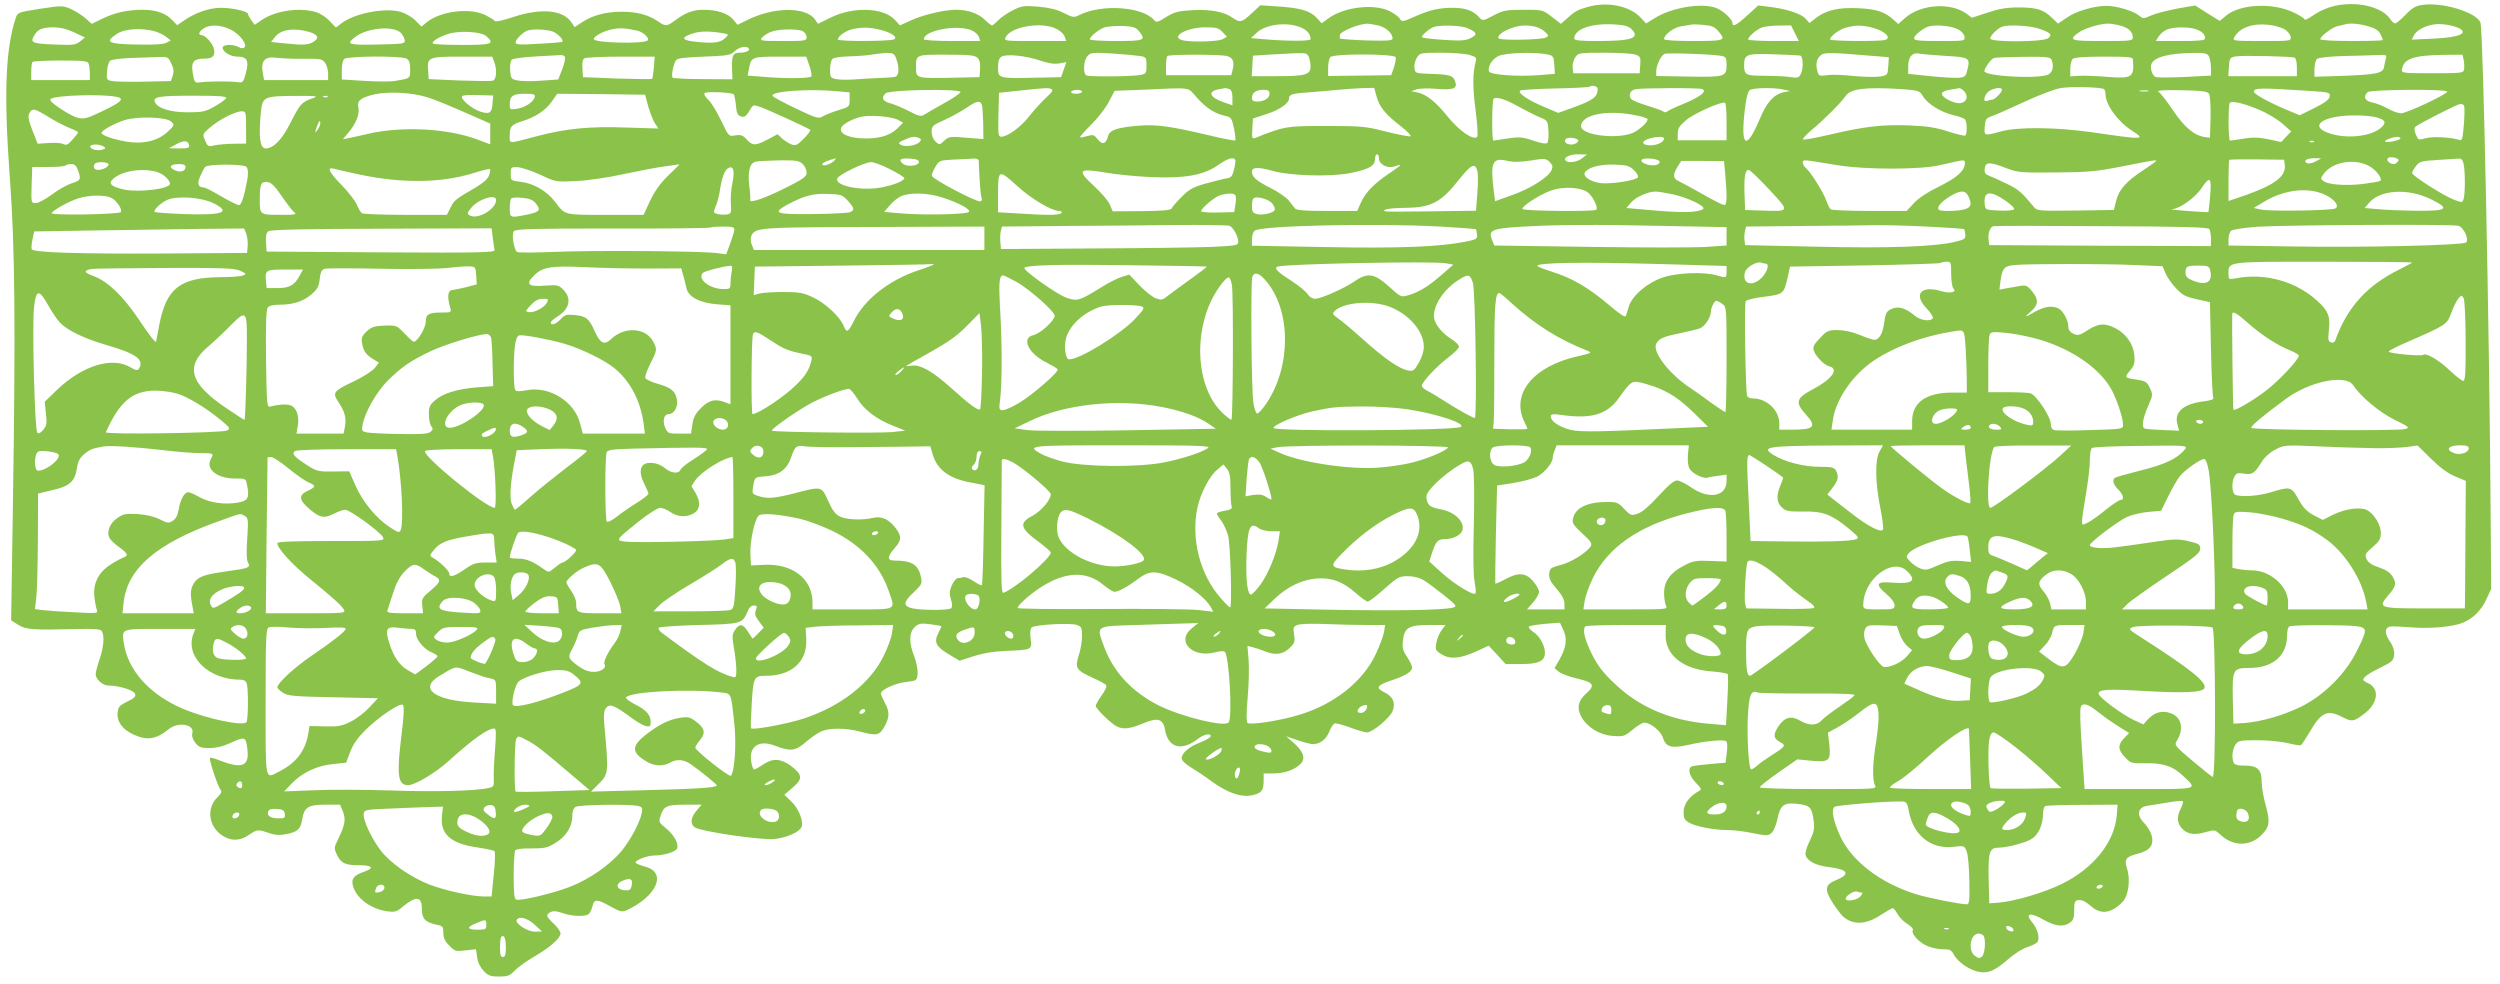 <?xml version="1.0" standalone="no"?>
<!DOCTYPE svg PUBLIC "-//W3C//DTD SVG 20010904//EN"
 "http://www.w3.org/TR/2001/REC-SVG-20010904/DTD/svg10.dtd">
<svg version="1.0" xmlns="http://www.w3.org/2000/svg"
 width="1280pt" height="504pt" viewBox="0 0 1280 504"
 preserveAspectRatio="xMidYMid meet">
<g transform="translate(0,504) scale(0.1,-0.1)"
fill="#8bc34a" stroke="none">
<path d="M8131 5005 c-56 -16 -67 -22 -112 -63 l-27 -24 -47 36 c-46 36 -47
36 -145 36 -89 0 -103 -3 -153 -29 -55 -29 -56 -29 -74 -9 -31 34 -70 48 -135
48 -72 0 -119 -11 -202 -48 -53 -24 -59 -24 -68 -9 -5 10 -28 27 -51 39 -80
41 -236 23 -317 -37 l-33 -24 -26 28 c-34 36 -81 50 -197 58 l-91 6 -45 -42
c-51 -47 -59 -48 -97 -22 -43 31 -113 44 -206 39 -72 -4 -91 -9 -134 -35 -43
-27 -51 -30 -62 -16 -58 69 -268 84 -383 26 -27 -14 -33 -13 -80 11 -36 18
-75 27 -131 32 -74 6 -85 4 -130 -19 -28 -14 -61 -37 -74 -51 -14 -14 -28 -26
-32 -26 -4 0 -21 13 -37 29 -32 32 -86 51 -147 51 -60 0 -170 -26 -232 -55
l-55 -25 -27 29 c-59 63 -212 68 -328 11 l-65 -32 -15 22 c-47 67 -214 65
-350 -4 l-47 -23 -22 27 c-27 32 -83 50 -153 50 -53 0 -92 -15 -147 -56 -38
-29 -48 -30 -84 -4 -47 33 -108 50 -185 50 -83 0 -151 -18 -205 -54 l-38 -25
-16 24 c-43 65 -157 75 -301 27 -47 -16 -88 -25 -91 -20 -3 5 -24 18 -47 30
-79 40 -229 22 -301 -35 l-28 -23 -32 32 c-18 18 -52 37 -77 44 -82 22 -237
-9 -303 -61 l-26 -20 -33 34 c-18 20 -50 40 -72 46 -87 24 -205 6 -276 -42
l-35 -24 -17 23 c-9 13 -17 27 -17 32 0 14 -80 32 -139 32 -58 0 -129 -24
-186 -63 l-38 -26 -24 25 c-34 37 -84 54 -155 54 -78 -1 -135 -13 -205 -46
l-53 -26 -33 29 c-18 15 -51 37 -74 47 -42 18 -46 18 -158 1 -114 -18 -115
-18 -125 -49 -52 -159 -61 -388 -30 -811 27 -362 30 -760 16 -1686 l-9 -585
36 -23 c40 -25 75 -27 291 -22 100 3 130 0 137 -10 15 -23 10 -83 -11 -144
-11 -32 -20 -66 -20 -77 0 -26 36 -58 65 -58 51 0 125 -22 135 -40 8 -15 2
-22 -38 -42 -41 -20 -47 -27 -50 -59 -4 -44 26 -85 82 -110 70 -32 117 -24
179 27 48 40 133 26 122 -19 -4 -15 1 -32 15 -50 18 -23 29 -27 73 -27 34 0
70 9 105 25 73 34 80 33 87 -19 16 -101 -22 -117 -152 -65 -18 7 -35 11 -38 8
-6 -7 40 -146 55 -164 7 -8 2 -19 -15 -35 -64 -61 -46 -163 37 -206 40 -21 81
-17 122 11 43 29 47 29 103 10 30 -11 55 -12 87 -6 59 11 75 25 83 74 10 64
30 77 119 77 l75 0 15 -36 c16 -39 10 -71 -28 -147 -18 -37 -18 -41 -3 -73 21
-44 41 -54 115 -54 68 0 78 -15 22 -34 -53 -18 -66 -38 -53 -78 20 -61 93
-113 174 -124 36 -5 48 -2 72 18 75 63 105 61 105 -6 0 -50 17 -68 77 -81 30
-6 33 -10 33 -42 0 -25 8 -43 31 -65 28 -29 33 -30 83 -24 l53 6 6 -41 c3 -26
16 -52 33 -70 24 -25 36 -29 79 -29 44 0 55 4 81 31 16 17 61 49 99 71 81 47
135 95 135 119 0 10 -16 32 -35 50 -40 38 -42 45 -16 59 14 7 31 6 61 -5 52
-18 124 -20 137 -2 6 6 13 24 17 39 8 36 24 35 92 -3 48 -27 59 -30 81 -20
155 71 209 192 99 223 -23 6 -45 15 -50 19 -13 12 56 39 96 39 48 0 108 19
115 36 9 24 -16 70 -57 103 -37 30 -38 33 -28 64 16 50 33 57 126 57 l84 0
-26 -31 c-31 -36 -33 -70 -7 -86 34 -21 339 -65 404 -59 63 6 131 36 141 62
11 29 -14 93 -51 129 l-37 36 43 37 c53 45 50 66 -11 112 -52 37 -92 39 -142
5 -20 -14 -41 -25 -45 -25 -5 0 -11 19 -15 41 -12 77 39 112 119 82 83 -32
107 -29 161 18 27 23 63 48 81 55 42 18 124 17 193 -1 88 -24 103 -21 128 24
27 48 28 76 2 124 -11 20 -20 41 -20 46 0 19 70 52 127 59 58 7 58 7 61 43 2
20 -6 59 -17 88 -28 71 -27 121 2 150 21 19 31 21 80 15 32 -4 57 -9 57 -11 0
-2 -7 -18 -16 -35 -23 -45 -12 -69 52 -107 l57 -34 71 23 c46 15 103 25 161
27 141 6 139 5 132 63 -4 32 -2 52 6 58 18 14 201 24 231 12 23 -8 26 -15 26
-56 0 -26 -7 -71 -17 -100 -20 -65 -14 -75 73 -115 34 -15 65 -32 68 -38 4 -5
-7 -29 -24 -52 -16 -23 -30 -47 -30 -53 0 -14 77 -89 107 -105 34 -17 68 -13
135 15 76 32 103 24 113 -33 16 -93 85 -111 170 -45 29 23 69 30 63 11 -2 -6
-26 -20 -52 -30 -57 -21 -96 -55 -96 -81 0 -11 18 -29 46 -46 25 -15 75 -48
111 -75 82 -59 155 -83 211 -67 43 11 52 24 52 76 l0 34 50 0 c57 0 108 18
139 49 27 27 15 64 -37 109 l-37 32 59 -20 c33 -11 67 -20 77 -20 37 0 68 23
84 62 8 21 21 41 28 44 7 2 43 -7 80 -21 37 -14 76 -25 86 -25 28 0 116 73
131 109 17 42 2 76 -45 98 -43 21 -34 35 38 59 71 23 107 45 107 66 0 9 -12
34 -26 55 -21 31 -25 46 -21 83 7 66 30 80 133 80 l85 0 -21 -28 c-11 -15 -23
-44 -26 -64 -6 -34 -4 -39 27 -58 43 -27 93 -23 178 15 l63 29 44 -47 43 -47
79 0 c89 0 122 15 122 57 0 38 -26 86 -60 108 -16 11 -26 23 -22 27 4 4 41 10
83 14 l76 6 17 -37 c22 -45 15 -91 -20 -153 l-25 -43 23 -19 c13 -10 56 -26
96 -35 82 -19 91 -34 43 -76 -41 -36 -49 -74 -25 -118 30 -55 93 -94 162 -99
54 -4 60 -2 101 32 23 20 51 36 60 36 31 0 86 -44 95 -77 15 -48 44 -56 129
-37 92 21 186 29 196 18 5 -5 6 -31 2 -59 l-6 -50 -82 -7 c-46 -4 -87 -9 -93
-13 -20 -12 -10 -50 23 -83 31 -32 31 -34 12 -44 -47 -27 -75 -66 -75 -105 0
-32 5 -42 28 -55 34 -20 128 -38 199 -38 30 0 88 -7 129 -16 70 -14 77 -14 95
2 10 9 23 40 29 69 15 74 33 87 104 79 64 -8 73 -17 82 -88 5 -37 2 -56 -20
-101 -16 -32 -25 -63 -21 -74 10 -31 53 -53 123 -61 96 -12 107 -36 31 -67
-55 -22 -59 -48 -16 -115 19 -29 43 -61 53 -70 52 -46 119 -43 196 9 28 18 54
33 59 33 5 0 15 -13 24 -29 8 -16 30 -39 50 -51 19 -12 32 -26 29 -31 -10 -17
24 -58 66 -79 22 -11 59 -20 84 -20 40 0 47 -4 60 -28 20 -39 86 -83 134 -89
47 -6 77 8 150 71 29 25 71 51 93 57 21 7 44 18 50 25 15 19 2 69 -28 104 -37
44 -7 50 60 11 60 -34 101 -39 135 -15 18 12 22 25 22 65 0 49 5 54 40 49 8
-1 29 -15 48 -31 49 -44 105 -35 161 25 29 31 40 115 21 170 -15 46 -5 60 55
75 52 13 75 34 75 67 0 31 -15 61 -47 96 -35 37 -26 75 20 82 17 3 65 11 105
17 39 7 75 10 78 7 3 -4 -2 -20 -10 -37 -23 -43 -20 -78 9 -106 27 -28 65 -32
127 -13 36 10 40 9 66 -15 67 -64 158 -62 218 5 34 37 37 62 15 143 -12 41
-21 94 -21 118 0 66 -20 87 -84 87 -40 0 -55 4 -60 16 -11 28 -6 69 10 92 14
20 23 22 112 22 55 0 123 -7 156 -15 32 -8 62 -13 67 -10 5 3 25 34 45 68 58
100 90 115 164 77 51 -26 59 -26 109 11 76 54 88 132 26 161 -14 6 -25 14 -25
18 0 13 30 34 94 65 54 26 61 34 64 62 2 21 -5 45 -23 71 -27 41 -26 68 3 74
9 2 57 0 107 -4 91 -8 208 2 261 22 53 21 96 62 123 119 l26 56 -3 390 c-6
916 -38 2473 -52 2509 -20 53 -195 106 -297 91 -35 -5 -54 -16 -87 -51 -23
-24 -47 -44 -53 -44 -6 0 -18 11 -27 25 -25 38 -92 67 -167 73 -85 6 -158 -12
-220 -53 -27 -19 -49 -30 -49 -25 0 5 -25 21 -56 36 -105 51 -274 44 -345 -15
l-34 -28 -63 39 -63 40 -92 -16 c-51 -10 -110 -25 -133 -35 -39 -18 -41 -18
-63 0 -30 24 -114 49 -166 49 -64 0 -156 -27 -204 -61 l-44 -30 -31 30 c-43
42 -79 53 -171 53 -61 0 -100 -7 -160 -27 l-79 -26 -26 20 c-82 60 -235 50
-316 -21 l-35 -31 -22 20 c-45 42 -90 57 -183 61 -103 5 -167 -11 -219 -52
l-30 -24 -21 23 c-24 26 -99 50 -185 60 l-57 7 -56 -51 c-57 -52 -76 -61 -76
-38 0 18 -49 64 -83 76 -72 28 -225 3 -310 -49 l-49 -30 -28 30 c-56 60 -169
83 -269 55z m-1461 -110 c26 -13 40 -33 40 -56 0 -10 -125 -10 -235 0 l-70 6
29 27 c49 47 168 58 236 23z m385 15 c40 -9 75 -40 75 -67 0 -11 -23 -13 -135
-10 -74 3 -135 7 -135 11 0 3 0 10 0 16 0 18 91 56 140 59 8 0 33 -4 55 -9z
m1298 -19 c46 -46 3 -61 -174 -61 -89 0 -119 3 -119 13 1 48 87 79 204 72 52
-3 75 -9 89 -24z m444 -10 c42 -48 36 -51 -127 -51 -98 0 -150 4 -150 10 0 22
49 59 86 65 22 3 46 8 54 9 8 2 38 1 65 -2 38 -3 55 -10 72 -31z m2058 28 c43
-11 65 -32 65 -61 0 -17 -12 -18 -156 -18 -165 0 -175 4 -122 43 28 21 106 45
148 46 14 1 43 -4 65 -10z m840 -18 c17 -9 31 -27 33 -39 3 -22 2 -22 -148
-22 -141 0 -150 1 -141 18 27 50 92 74 176 65 28 -3 64 -13 80 -22z m432 14
c36 -11 53 -22 61 -40 7 -14 12 -28 12 -30 0 -3 -72 -5 -160 -5 -90 0 -160 4
-160 9 0 15 60 61 88 67 15 3 32 7 37 9 24 8 75 4 122 -10z m456 -6 c62 -28
12 -51 -127 -57 l-108 -5 12 23 c19 35 87 62 145 56 28 -2 62 -10 78 -17z
m-11407 -8 c47 -21 92 -77 76 -93 -7 -7 -16 -6 -30 1 -30 16 -82 14 -82 -3 0
-22 40 -46 76 -46 49 0 60 -20 43 -83 -14 -52 -15 -52 -49 -47 -36 5 -146 4
-190 -2 -22 -3 -25 1 -33 47 -10 59 4 75 64 75 40 0 54 17 43 54 -8 27 -44 66
-61 66 -20 0 -16 17 9 34 30 21 84 20 134 -3z m4233 1 c19 -9 38 -27 42 -39
l8 -23 -160 0 c-159 0 -160 0 -149 21 29 54 186 79 259 41z m422 -11 c38 -47
30 -51 -116 -51 -74 0 -135 4 -135 8 0 15 47 53 76 62 16 5 58 8 93 7 53 -3
67 -7 82 -26z m1670 19 c20 -6 42 -17 49 -25 9 -11 5 -17 -20 -30 -26 -13 -50
-15 -140 -9 -61 4 -110 10 -110 14 0 12 44 48 65 53 36 9 119 7 156 -3z m357
4 c17 -3 40 -15 52 -27 20 -18 21 -21 5 -29 -20 -12 -230 -16 -241 -5 -12 11
18 37 62 52 43 16 76 18 122 9z m1332 -34 l20 -40 -130 0 c-71 0 -130 4 -130
8 0 13 42 50 70 61 14 5 53 10 87 10 l63 1 20 -40z m408 25 c55 -17 85 -48 56
-59 -24 -9 -284 -7 -284 2 0 16 46 51 80 60 51 15 90 14 148 -3z m422 -3 c22
-10 36 -26 38 -39 3 -23 3 -23 -127 -23 -107 0 -131 3 -131 14 0 14 40 47 70
59 33 12 116 6 150 -11z m417 2 c63 -21 73 -32 49 -50 -28 -20 -296 -21 -296
-1 0 15 37 51 60 60 32 12 141 6 187 -9z m-10057 -20 l55 -26 -25 -20 c-22
-18 -36 -20 -125 -16 -116 4 -130 9 -113 41 19 36 40 46 98 47 38 0 72 -8 110
-26z m1672 -2 c9 -9 18 -26 20 -37 3 -19 -3 -20 -140 -23 -153 -3 -163 1 -110
41 61 45 192 56 230 19z m1207 12 c31 -5 69 -40 57 -51 -19 -19 -276 -13 -276
7 0 14 50 41 93 50 40 8 62 7 126 -6z m1241 5 c59 -13 98 -38 79 -50 -18 -11
-289 -12 -289 -1 0 16 39 44 72 52 47 11 86 11 138 -1z m469 -2 c19 -7 37 -22
42 -34 l8 -23 -144 0 c-80 0 -145 4 -145 9 0 43 160 76 239 48z m1290 -11 l23
-24 -23 -13 c-25 -13 -171 -16 -208 -4 -59 18 27 65 120 65 56 0 69 -3 88 -24z
m4988 13 c29 -11 43 -26 43 -46 0 -10 -32 -13 -126 -13 l-126 0 14 23 c8 12
26 28 39 34 30 16 118 17 156 2z m-10455 -9 c20 -6 47 -19 59 -29 l23 -18 -22
-12 c-14 -8 -67 -11 -154 -9 -147 3 -163 12 -99 55 38 26 126 31 193 13z m793
-4 c47 -14 52 -35 11 -55 -23 -10 -48 -12 -118 -5 l-90 9 21 27 c30 38 99 47
176 24z m1244 3 c27 -10 60 -45 49 -54 -2 -1 -56 -6 -120 -9 -98 -6 -118 -5
-118 7 0 15 36 51 60 60 26 10 96 7 129 -4z m1282 1 c10 -6 19 -20 19 -30 0
-19 -7 -20 -121 -20 -112 0 -120 1 -108 17 8 9 27 22 44 29 36 16 139 18 166
4z m-1621 -25 c44 -40 29 -45 -123 -45 -79 0 -147 3 -150 7 -10 9 28 33 77 49
57 19 170 12 196 -11z m1199 17 c43 -7 44 -8 27 -24 -25 -26 -57 -31 -142 -23
-82 7 -93 21 -33 42 38 13 83 15 148 5z m145 -81 c7 -11 -17 -21 -49 -21 -32
0 -39 -15 -37 -80 l2 -56 -149 1 c-83 0 -153 4 -157 7 -8 8 3 67 16 88 7 12
39 16 144 20 124 5 137 7 158 28 23 22 62 30 72 13z m755 -52 c17 -48 14 -87
-6 -92 -10 -3 -43 -5 -73 -6 -30 -1 -87 -4 -126 -7 -39 -3 -86 -3 -103 1 -29
6 -31 10 -31 49 0 23 5 47 12 54 7 7 41 12 78 13 36 1 90 4 120 9 109 15 117
13 129 -21z m1249 14 c30 -5 32 -8 32 -48 0 -40 -2 -43 -32 -49 -49 -8 -263
-10 -276 -2 -18 11 -14 77 6 99 16 18 26 19 127 13 61 -4 125 -10 143 -13z
m862 -2 c5 -11 10 -34 10 -51 0 -43 -26 -50 -176 -50 l-125 0 3 53 3 52 95 6
c183 10 178 11 190 -10z m823 8 c33 -9 38 -14 33 -32 -16 -59 -17 -134 -1
-251 9 -71 13 -132 8 -137 -19 -19 -91 30 -149 102 -64 79 -112 117 -158 126
l-30 6 25 9 c13 5 60 7 105 3 89 -7 109 2 93 42 -10 27 -30 32 -129 35 -74 3
-75 3 -78 31 -2 16 4 39 13 53 15 23 20 24 123 24 59 0 124 -5 145 -11z m402
2 c27 -6 30 -10 33 -52 l3 -47 -86 -7 c-105 -8 -245 2 -251 19 -9 24 15 63 48
79 34 17 188 22 253 8z m450 -1 c23 -9 26 -14 23 -52 l-3 -43 -170 0 -170 0
-3 28 c-2 16 4 39 13 53 15 23 19 24 150 24 73 0 146 -4 160 -10z m443 -7 c18
-4 22 -12 22 -43 0 -63 -6 -65 -193 -62 l-167 3 0 25 c0 29 24 80 42 88 15 7
261 -2 296 -11z m400 2 c15 -5 16 -69 1 -96 -9 -17 -17 -19 -49 -14 -22 4 -81
7 -132 7 -101 0 -108 4 -108 55 0 55 13 60 151 55 68 -2 130 -5 137 -7z m380
-2 l73 -6 -3 -46 c-3 -45 -4 -46 -43 -53 -22 -3 -83 -2 -135 3 -52 6 -113 8
-136 4 -37 -5 -42 -4 -48 17 -10 38 -7 61 12 81 18 20 40 20 280 0z m360 1
c126 -7 130 -10 115 -71 -8 -34 -12 -38 -43 -41 -19 -2 -86 2 -147 8 l-113 12
0 37 c0 51 22 75 60 66 8 -2 66 -7 128 -11z m1352 -3 c5 -11 10 -37 10 -59 l0
-39 -134 -7 c-73 -3 -140 -4 -149 0 -17 6 -30 45 -22 66 14 35 86 55 212 57
62 1 74 -2 83 -18z m-8417 -3 c2 -7 -4 -36 -15 -64 l-20 -51 -86 -6 c-48 -4
-103 -3 -122 1 -33 7 -35 10 -38 51 -2 24 2 49 8 55 6 6 61 14 123 17 62 3
119 6 128 7 9 1 19 -4 22 -10z m2112 -4 c11 -11 15 -30 13 -58 l-3 -41 -140
-3 c-180 -4 -185 -2 -185 47 0 73 -4 71 155 71 119 0 146 -3 160 -16z m320
-14 c41 -14 72 -19 97 -15 l38 7 -14 -39 -13 -38 -139 -3 c-182 -4 -184 -3
-184 53 0 31 5 47 18 55 24 15 125 5 197 -20z m953 24 c34 -7 44 -29 33 -71
l-7 -28 -167 0 -167 0 0 46 c0 25 3 49 7 52 8 9 260 9 301 1z m868 -7 c2 -7
-2 -30 -9 -52 l-14 -40 -162 -2 -161 -2 0 43 c0 23 5 47 12 54 18 18 327 17
334 -1z m4602 -2 c7 -3 12 -22 12 -50 l0 -45 -176 0 -175 0 3 47 c3 44 5 48
33 54 31 6 280 1 303 -6z m467 -7 c-3 -13 -8 -32 -9 -42 -4 -30 -40 -38 -203
-44 l-153 -5 0 40 c0 22 6 45 13 51 7 7 66 13 133 15 65 1 143 4 173 5 51 2
53 1 46 -20z m399 -5 c3 -16 4 -37 2 -48 -3 -19 -11 -20 -162 -20 -153 0 -159
1 -156 20 9 55 60 72 214 74 l96 1 6 -27z m-11737 -18 c13 -26 14 -42 7 -63
l-9 -27 -135 -3 c-74 -2 -149 0 -165 3 -29 5 -30 7 -27 50 2 24 9 49 16 54 7
6 52 12 102 14 49 1 113 4 142 5 51 2 53 1 69 -33z m680 24 c84 1 93 -1 108
-21 8 -13 15 -37 15 -55 l0 -33 -164 0 -164 0 -6 34 c-12 66 9 89 74 80 25 -3
86 -6 137 -5z m524 1 c14 -8 19 -21 19 -55 0 -48 3 -46 -82 -60 -21 -3 -89 -3
-153 1 l-115 7 0 46 c0 26 5 52 12 59 15 15 291 17 319 2z m449 -16 c16 -42
12 -92 -7 -97 -10 -3 -88 -2 -173 1 l-155 7 -3 43 c-5 70 0 72 174 72 l154 0
10 -26z m818 -29 c-3 -30 -7 -57 -9 -59 -2 -2 -83 -1 -179 2 l-175 7 -3 44
c-2 28 1 47 10 52 7 5 91 9 187 9 l173 0 -4 -55z m796 9 c9 -26 13 -50 10 -55
-6 -11 -139 -12 -248 -2 l-78 6 7 36 c11 60 15 61 160 61 l133 0 16 -46z
m6360 30 c13 -33 6 -63 -16 -75 -47 -25 -328 -10 -328 17 0 15 36 64 49 67 9
3 77 5 152 6 116 1 138 -1 143 -15z m417 -1 c6 -89 -5 -96 -126 -87 -55 5
-121 7 -147 6 l-48 -3 0 39 c0 21 5 43 12 50 8 8 58 12 160 12 134 0 148 -2
149 -17z m-10467 -19 c3 -9 6 -31 6 -50 l0 -34 -150 0 -150 0 0 43 c0 24 3 47
7 50 3 4 68 7 144 7 116 0 138 -2 143 -16z m7726 -128 c0 -43 -21 -59 -135
-100 l-67 -24 -73 31 c-79 33 -135 70 -122 83 4 4 85 9 179 11 95 2 174 6 177
9 10 10 41 3 41 -10z m2592 -2 c5 -3 8 -14 8 -25 0 -55 63 -142 137 -189 72
-46 60 -46 -207 -7 -184 26 -380 28 -466 4 -85 -24 -86 -23 -82 25 3 39 6 43
43 56 22 8 96 41 165 73 69 32 150 63 180 68 51 9 205 5 222 -5z m-5389 0 c11
-4 4 -16 -28 -45 -24 -22 -62 -65 -86 -95 -42 -54 -110 -104 -143 -104 -15 0
-16 12 -14 113 l3 112 105 11 c138 15 146 15 163 8z m746 -45 c47 -53 93 -82
147 -93 27 -6 31 -12 42 -63 6 -31 9 -59 7 -62 -3 -2 -65 9 -138 27 -197 46
-261 55 -351 49 -113 -9 -154 -22 -162 -52 -11 -42 -29 -49 -53 -19 -20 25
-24 26 -56 17 -19 -6 -35 -8 -35 -5 0 4 27 34 60 67 33 33 73 85 88 115 l29
55 134 5 c273 12 235 17 288 -41z m165 45 c11 -4 16 -19 16 -44 l0 -39 -44 15
c-73 25 -85 56 -26 67 14 2 28 5 32 6 3 0 13 -2 22 -5z m754 -38 c14 -53 46
-92 125 -153 33 -26 55 -49 49 -51 -7 -2 -63 9 -125 24 -104 27 -126 29 -307
29 -204 0 -212 -1 -363 -61 -16 -6 -18 -1 -15 46 l3 53 67 22 c67 21 118 56
118 81 0 20 16 26 98 31 42 3 111 9 152 13 41 4 100 8 130 9 l56 1 12 -44z
m1667 38 c27 -11 -8 -39 -94 -75 -42 -17 -80 -35 -85 -40 -6 -5 -14 -5 -20 0
-6 5 -43 18 -82 30 -40 12 -77 27 -83 35 -15 18 -4 44 22 49 36 7 324 8 342 1z
m420 -3 l30 -7 -31 -6 c-52 -11 -88 -51 -123 -135 -68 -162 -99 -150 -79 32 7
67 16 104 26 113 17 13 124 15 177 3z m596 3 c93 -7 97 -8 114 -36 23 -40 95
-84 158 -98 28 -6 55 -16 59 -23 10 -16 10 -75 0 -81 -5 -3 -44 7 -88 21 -61
20 -106 27 -201 31 -138 5 -231 -6 -412 -49 -68 -16 -127 -26 -130 -23 -3 3
17 25 44 48 60 49 154 143 175 175 25 37 102 46 281 35z m324 -10 c26 -26 15
-59 -20 -62 -34 -3 -99 32 -92 51 2 7 21 15 43 18 21 3 42 7 46 8 4 0 14 -6
23 -15z m195 6 c0 -13 -37 -50 -49 -50 -5 0 -17 -3 -26 -6 -28 -11 -14 38 15
53 30 15 60 17 60 3z m1583 -6 c93 -6 98 -8 95 -28 -2 -15 -24 -32 -78 -59
l-75 -37 -75 31 c-89 38 -160 78 -160 89 0 21 31 21 293 4z m-7550 -1 l67 -6
0 -37 c0 -36 -1 -37 -57 -54 -32 -10 -68 -24 -81 -32 -20 -13 -31 -10 -136 40
-63 30 -117 59 -120 65 -15 23 183 38 327 24z m635 -5 c-3 -7 -42 -34 -89 -59
-46 -26 -91 -52 -100 -58 -13 -8 -30 -4 -71 18 -30 16 -73 34 -96 41 -43 11
-52 28 -28 52 19 19 390 25 384 6z m622 2 c0 -5 -14 -10 -31 -10 -17 0 -28 4
-24 10 3 6 17 10 31 10 13 0 24 -4 24 -10z m960 -10 c0 -23 -28 -40 -64 -40
-18 0 -26 5 -26 18 0 27 20 42 57 42 26 0 33 -4 33 -20z m4498 13 c-10 -2 -28
-2 -40 0 -13 2 -5 4 17 4 22 1 32 -1 23 -4z m312 -13 c6 -8 9 -62 8 -120 l-3
-105 -25 3 c-55 8 -106 50 -164 137 -32 47 -65 90 -74 95 -12 7 23 10 116 8
105 -2 135 -6 142 -18z m1220 11 c0 -13 -207 -111 -237 -111 -14 0 -45 11 -67
24 -23 13 -58 27 -79 31 -39 8 -49 29 -25 53 14 14 408 17 408 3z m-10350 -27
c49 -14 115 -42 283 -116 l47 -21 0 -53 0 -53 -64 24 c-153 58 -387 70 -561
30 -38 -9 -83 -19 -100 -22 l-30 -6 29 34 c39 46 58 95 51 128 -8 36 11 51 83
68 69 15 187 10 262 -13z m1577 13 c3 -4 8 -29 11 -57 3 -39 9 -51 25 -56 20
-6 27 -1 53 43 10 16 15 17 50 4 42 -15 244 -108 253 -116 2 -3 -12 -23 -33
-44 -34 -35 -42 -38 -65 -30 -14 6 -36 20 -48 31 l-22 21 -50 -27 c-63 -33
-78 -33 -108 0 -20 22 -30 25 -58 21 -34 -6 -34 -6 -73 76 -22 45 -51 93 -65
106 -15 13 -24 28 -20 34 6 10 139 4 150 -6z m-3159 -13 c47 -10 18 -32 -121
-95 -58 -26 -81 -21 -165 33 -41 27 -60 44 -53 51 19 19 262 27 339 11z m1924
-31 c-4 -52 -14 -59 -61 -45 -46 14 -111 70 -93 81 6 4 44 6 84 4 l73 -2 -3
-38z m216 31 c-5 -25 -48 -54 -91 -61 -36 -5 -37 -5 -37 24 0 42 17 53 78 53
44 0 53 -3 50 -16z m581 -49 c10 -33 25 -72 34 -86 l18 -27 -163 5 c-188 7
-310 -5 -454 -43 -159 -42 -144 -42 -144 4 0 45 9 54 65 72 66 20 120 56 150
100 l28 40 225 -2 225 -3 16 -60z m-2161 43 c-3 -7 -29 -26 -59 -43 -48 -27
-63 -30 -139 -30 -88 0 -155 21 -167 53 -11 26 21 32 195 32 135 0 173 -3 170
-12z m438 -3 c-52 -18 -60 -28 -110 -126 -42 -84 -86 -129 -126 -129 -29 0
-37 62 -24 188 8 77 16 80 179 81 114 0 118 -1 81 -14z m81 9 c-3 -3 -12 -4
-19 -1 -8 3 -5 6 6 6 11 1 17 -2 13 -5z m6102 -52 c36 -20 84 -44 106 -53 39
-16 40 -18 43 -69 2 -29 -1 -57 -6 -62 -6 -6 -34 -1 -72 12 -55 19 -71 20
-131 11 -37 -6 -70 -11 -73 -11 -9 0 -7 206 1 214 13 13 64 -3 132 -42z
m-2752 12 c3 -8 6 -52 7 -96 l1 -80 -88 7 c-83 7 -90 6 -113 -16 -23 -22 -24
-22 -44 -4 -12 11 -20 31 -20 50 0 30 5 34 68 62 37 17 87 45 112 62 51 35 68
38 77 15z m3813 -89 l0 -93 -125 0 -125 0 0 33 c0 27 8 40 42 69 40 35 185 99
200 90 5 -3 8 -47 8 -99z m2727 63 c39 -16 92 -48 118 -70 l46 -41 -26 -27
-25 -27 -66 14 c-48 10 -80 11 -127 3 -34 -5 -65 -10 -69 -10 -10 0 -10 184
-1 194 12 11 71 -3 150 -36z m1049 21 c3 -6 3 -49 -1 -96 -7 -81 -8 -85 -28
-78 -46 13 -133 17 -169 7 -35 -10 -37 -9 -49 20 -8 20 -9 32 -2 39 13 13 213
115 230 117 6 1 15 -3 19 -9z m-12366 -59 c36 -22 84 -47 108 -56 23 -9 42
-19 42 -22 0 -2 -13 -19 -29 -37 -22 -26 -32 -30 -46 -23 -9 6 -43 8 -75 6
l-57 -4 -27 68 c-20 53 -24 73 -16 88 15 28 26 26 100 -20z m1010 -52 l0 -83
-62 -1 c-35 0 -79 -4 -99 -8 -34 -8 -36 -6 -49 25 -14 32 -13 33 25 66 46 40
130 83 162 83 22 0 23 -3 23 -82z m7123 60 c26 -5 49 -13 52 -17 6 -11 -31
-48 -68 -68 -76 -39 -272 -17 -272 31 0 60 139 87 288 54z m-3787 -21 l28 -15
-30 -30 c-39 -38 -100 -55 -186 -50 -70 4 -112 26 -101 54 6 17 54 44 98 55
43 12 159 3 191 -14z m7575 11 c43 -12 48 -26 21 -51 -51 -46 -177 -60 -267
-29 -107 36 -33 90 124 91 46 1 101 -4 122 -11z m-11294 -21 c17 -17 17 -19
-19 -52 -40 -37 -91 -55 -158 -55 -64 0 -180 32 -180 50 0 12 65 48 118 65 68
21 215 16 239 -8z m763 -10 c0 -7 -7 -22 -15 -33 -13 -17 -14 -16 -4 14 11 33
19 41 19 19z m3064 -73 c13 -5 14 -10 5 -20 -15 -19 -73 -28 -96 -16 -16 10
-14 12 17 26 39 17 51 19 74 10z m3375 -10 c9 -8 -13 -24 -34 -24 -29 0 -43
19 -24 31 12 7 46 3 58 -7z m441 7 c0 -17 -31 -34 -67 -35 -44 -1 -54 18 -16
32 35 13 83 15 83 3z m3770 0 c0 -9 -71 -24 -78 -16 -6 6 38 24 61 24 9 1 17
-3 17 -8z m-11322 -34 c3 -14 -4 -17 -50 -17 l-53 1 35 19 c41 23 63 22 68 -3z
m10879 17 c-3 -3 -12 -4 -19 -1 -8 3 -5 6 6 6 11 1 17 -2 13 -5z m-11317 -24
c12 -8 12 -10 -2 -15 -24 -9 -61 -2 -66 13 -4 14 45 17 68 2z m6530 -60 c0
-32 43 -54 80 -42 16 6 30 9 30 7 0 -2 -26 -22 -59 -44 -78 -53 -120 -97 -143
-148 l-19 -43 -154 0 c-111 0 -157 3 -165 13 -5 6 -20 25 -31 40 -12 15 -52
43 -89 62 -77 39 -100 58 -100 86 0 24 33 25 110 3 86 -24 289 -30 389 -11 98
19 131 37 131 72 0 14 5 25 10 25 6 0 10 -9 10 -20z m1041 0 c-22 -19 -71 -27
-84 -13 -16 15 18 33 62 33 l46 -1 -24 -19z m4178 -6 c6 -5 -10 -24 -22 -24
-21 0 -40 17 -32 29 6 10 41 7 54 -5z m-8009 -8 c-20 -19 -60 -30 -60 -17 0 8
35 23 70 30 2 1 -2 -5 -10 -13z m435 -6 c0 -19 -61 -26 -81 -9 -26 21 -15 30
34 27 34 -2 47 -7 47 -18z m306 8 c4 -107 9 -172 14 -188 4 -13 2 -20 -7 -21
-26 -1 -247 116 -247 131 -1 8 8 29 19 47 18 31 22 32 92 36 40 1 85 4 101 5
16 1 27 -3 28 -10z m1313 4 c3 -5 0 -27 -6 -50 -9 -37 -14 -42 -47 -47 -20 -4
-67 -16 -106 -27 -56 -16 -79 -29 -116 -67 -25 -25 -48 -51 -50 -58 -3 -9 -47
-13 -153 -14 l-149 -1 -14 33 c-7 19 -44 62 -81 96 -90 83 -81 93 60 69 57
-10 164 -20 239 -23 169 -7 264 11 336 62 47 33 77 43 87 27z m1513 -4 c72 12
78 11 97 -7 16 -17 18 -24 9 -44 -17 -36 -111 -95 -204 -127 l-84 -30 -7 53
c-18 146 -7 171 67 154 33 -8 67 -7 122 1z m660 -5 c3 -7 -6 -15 -19 -18 -29
-7 -82 11 -73 26 9 14 87 7 92 -8z m3201 -18 c7 -57 -50 -101 -200 -154 l-88
-30 0 103 c0 56 2 105 4 107 3 3 67 4 143 3 l138 -2 3 -27z m159 19 c-16 -9
-35 -13 -43 -10 -26 10 -4 26 34 26 l37 -1 -28 -15z m757 -15 c8 -39 8 -147 0
-176 -6 -21 -7 -21 -46 -7 -51 18 -218 124 -218 138 0 6 9 22 20 36 17 23 28
26 112 31 51 3 100 6 109 7 11 1 19 -8 23 -29z m-8504 1 c11 -11 20 -31 20
-44 0 -20 -16 -32 -112 -80 -109 -54 -182 -78 -177 -60 2 5 0 38 -5 74 -8 77
3 117 36 123 13 2 67 5 121 6 85 1 100 -2 117 -19z m4724 -59 c9 -110 8 -151
-6 -151 -6 0 -55 24 -107 54 -53 30 -108 60 -123 67 -33 14 -35 33 -9 75 l19
30 109 0 110 -1 7 -74z m581 52 c142 -22 417 -22 515 1 138 31 130 31 130 9 0
-37 -42 -74 -134 -119 -58 -28 -104 -59 -127 -84 l-37 -40 -188 0 c-104 0
-194 4 -200 8 -6 4 -16 24 -23 44 -14 41 -79 146 -104 167 -9 7 -17 20 -17 29
0 12 8 13 43 8 23 -4 87 -14 142 -23z m1625 23 c0 -2 -28 -22 -63 -45 -88 -57
-128 -101 -142 -158 l-12 -48 -197 -3 c-190 -2 -196 -2 -213 19 -59 72 -79 90
-136 117 -34 17 -75 35 -90 41 -23 9 -28 16 -25 39 4 34 27 34 113 0 56 -21
73 -23 250 -21 167 1 208 5 340 31 162 32 175 34 175 28z m-10485 -15 c7 -12
-26 -31 -54 -31 -20 0 -28 19 -14 33 10 10 61 8 68 -2z m4003 -28 c39 -20 72
-40 72 -45 0 -14 -55 -36 -119 -48 -103 -19 -238 9 -224 46 7 20 138 83 173
84 14 0 58 -16 98 -37z m7570 18 c36 -19 72 -65 59 -77 -3 -3 -43 -10 -89 -16
-90 -10 -176 -4 -202 15 -15 11 -15 14 0 35 43 62 155 83 232 43z m-11729 -22
c17 -48 14 -53 -31 -67 -24 -8 -70 -33 -102 -58 -33 -24 -70 -44 -83 -44 -23
0 -24 1 -21 93 l3 92 82 0 c45 0 85 3 89 8 4 4 17 7 30 7 16 0 25 -9 33 -31z
m551 16 c0 -22 -27 -30 -56 -16 -33 15 -22 31 22 31 24 0 34 -5 34 -15z m312
0 c12 -16 10 -46 -8 -124 -11 -47 -21 -71 -31 -71 -7 0 -48 20 -91 45 -42 25
-81 45 -87 45 -30 1 -37 17 -21 55 9 21 21 44 26 50 13 16 202 16 212 0z
m2161 -42 c-42 -41 -70 -80 -94 -130 l-34 -73 -196 0 c-214 0 -204 -3 -258 68
-42 54 -108 93 -174 101 -52 6 -52 6 -52 41 0 34 1 35 35 34 19 -1 71 -18 115
-38 80 -38 80 -38 185 -33 63 3 163 18 250 37 80 17 174 35 210 39 36 5 67 9
69 10 2 0 -24 -25 -56 -56z m4943 25 c15 -14 24 -30 20 -36 -9 -15 -132 -35
-187 -30 -59 6 -102 39 -81 60 25 25 78 37 149 35 64 -2 76 -6 99 -29z m-4616
-64 c-7 -31 -10 -79 -8 -107 3 -48 1 -52 -21 -55 -12 -2 -34 -1 -46 2 -23 6
-23 8 -11 39 8 17 17 52 21 77 10 69 25 109 43 119 27 15 35 -13 22 -75z
m3814 60 c4 -14 4 -65 0 -114 l-7 -89 -231 -3 c-127 -2 -233 -2 -235 0 -17 10
26 17 107 18 131 1 182 29 275 148 60 75 80 84 91 40z m-5717 -19 c217 -45
417 -42 581 10 42 13 78 22 81 19 3 -2 0 -17 -5 -32 -6 -17 -29 -38 -64 -59
-105 -61 -115 -68 -133 -105 l-19 -38 -211 0 c-117 0 -217 4 -223 8 -7 4 -19
24 -27 44 -9 21 -45 67 -81 104 -64 65 -75 92 -32 79 11 -3 71 -17 133 -30z
m-1045 15 c33 -9 68 -41 68 -61 0 -26 -156 -45 -232 -30 -69 15 -86 31 -59 55
45 41 146 57 223 36z m8256 -90 c107 -115 108 -113 -38 -108 l-85 3 -3 80 c-3
90 3 125 21 125 7 0 54 -45 105 -100z m-3848 16 c68 -63 175 -126 212 -126 11
0 16 -4 13 -10 -7 -12 -69 -13 -218 -3 l-107 6 0 92 c0 129 2 130 100 41z
m6106 -48 c-4 -45 -8 -83 -9 -84 -1 -1 -49 1 -107 6 -58 4 -93 8 -79 9 39 2
119 59 152 109 42 63 51 55 43 -40z m-9873 -3 c26 -38 55 -76 64 -82 14 -11 3
-13 -64 -13 -113 0 -113 0 -113 75 0 82 6 97 39 93 19 -2 38 -20 74 -73z
m6691 16 c26 -24 49 -75 39 -85 -11 -10 -371 -7 -378 4 -7 12 85 72 145 94 66
24 162 17 194 -13z m3776 -11 c45 -23 67 -54 48 -67 -18 -11 -334 -16 -381 -6
l-38 8 53 32 c106 64 231 77 318 33z m-3349 6 c83 -18 178 -64 158 -77 -28
-17 -97 -19 -243 -7 l-149 13 24 28 c24 28 86 56 124 56 11 1 50 -6 86 -13z
m1517 -11 c18 -39 15 -55 -14 -65 -28 -11 -127 -14 -137 -4 -12 12 8 37 51 65
57 36 85 37 100 4z m2368 -15 c102 -50 86 -61 -84 -59 -64 1 -148 4 -186 8
l-69 6 24 28 c57 66 200 74 315 17z m-8105 -8 c34 -38 35 -47 12 -58 -20 -9
-290 -14 -340 -7 -39 6 -35 16 20 46 85 45 129 57 206 54 68 -2 75 -5 102 -35z
m480 18 c91 -29 156 -65 138 -76 -20 -12 -227 -16 -338 -7 l-94 8 29 34 c15
18 42 40 59 47 44 19 134 17 206 -6z m1504 10 c4 -6 4 -28 0 -48 l-6 -38 -85
-2 c-46 -1 -84 2 -84 6 0 16 68 73 96 82 41 12 72 12 79 0z m3942 -27 c30 -21
50 -40 45 -45 -5 -5 -40 -8 -78 -6 -68 3 -69 4 -72 31 -8 68 26 75 105 20z
m-9697 14 c27 -13 59 -62 48 -73 -13 -12 -362 -18 -354 -5 11 17 92 62 139 76
54 17 135 18 167 2z m524 -28 c92 -46 47 -62 -153 -55 -79 3 -146 8 -149 11
-8 8 26 42 61 60 49 24 177 16 241 -16z m1446 17 c0 -47 -94 -102 -135 -79
-14 8 -14 12 6 37 36 46 129 76 129 42z m202 -16 c29 -35 22 -45 -40 -58 -91
-19 -92 -18 -92 31 0 24 3 47 8 51 4 4 29 6 56 3 36 -3 55 -11 68 -27z m3771
-1 c10 -12 16 -27 14 -33 -5 -16 -62 -30 -91 -22 -21 5 -26 12 -26 40 0 18 3
36 8 40 13 14 77 -3 95 -25z m-218 -115 c19 -8 45 -55 45 -82 0 -18 -10 -20
-132 -26 -73 -3 -347 -7 -608 -8 l-475 -3 -3 34 c-2 19 -1 44 2 57 l6 24 323
3 c177 1 435 3 574 5 138 1 259 -1 268 -4z m1079 -4 c99 -6 181 -12 183 -13 1
-2 4 -14 5 -27 3 -23 -2 -26 -57 -37 -134 -27 -337 -35 -717 -28 l-378 7 0 33
c0 18 6 38 14 44 31 26 625 39 950 21z m1159 3 l307 -6 0 -47 0 -47 -102 -7
c-57 -4 -324 -4 -595 0 l-492 7 -12 29 c-20 49 -1 58 147 67 178 11 386 12
747 4z m1331 -3 c103 -5 190 -11 192 -13 2 -2 5 -14 6 -27 3 -22 -3 -26 -47
-37 -103 -26 -341 -35 -715 -26 l-365 8 -3 24 c-2 12 -1 34 2 47 l6 24 293 3
c160 1 326 3 367 4 41 1 160 -2 264 -7z m1448 -13 c4 -6 8 -29 8 -50 l0 -37
-567 2 -568 3 -3 24 c-5 35 6 69 25 73 9 2 260 2 557 0 414 -2 542 -5 548 -15z
m1275 17 c28 -8 58 -75 38 -86 -23 -14 -537 -26 -877 -20 l-338 5 0 32 c0 18
6 38 14 44 7 6 67 15 132 20 136 9 998 14 1031 5z m-8827 -19 c0 -8 -10 -40
-21 -71 l-21 -56 -47 6 c-74 11 -650 15 -841 6 -96 -4 -179 -4 -183 0 -17 15
-28 92 -16 106 9 12 96 14 507 14 272 -1 497 2 500 5 3 3 32 5 64 5 44 0 58
-3 58 -15z m1280 -45 l0 -60 -590 0 -590 0 -11 27 c-15 40 2 71 43 77 64 11
128 13 636 14 l512 2 0 -60z m-3779 23 c5 -15 9 -43 7 -62 l-3 -36 -450 -3
c-410 -2 -635 5 -652 21 -3 4 -2 26 3 49 l9 43 310 5 c171 3 412 6 538 8 l227
2 11 -27z m1262 -20 c3 -27 7 -55 9 -63 3 -13 -71 -15 -582 -12 l-585 4 -3 46
c-2 33 1 50 12 58 11 8 176 12 580 13 l563 2 6 -48z m4880 -131 l38 -7 -68
-59 c-65 -57 -118 -87 -175 -101 -22 -6 -35 0 -75 38 -85 78 -119 85 -190 35
-55 -37 -169 -87 -200 -88 -13 0 -29 10 -38 24 -9 14 -45 43 -80 66 -76 49
-94 67 -74 75 39 14 794 29 862 17z m1240 -8 l197 -6 0 -29 c0 -33 -1 -33 -50
-19 -64 19 -203 14 -274 -10 -80 -26 -159 -93 -176 -148 -6 -20 -13 -43 -16
-50 -2 -9 -33 11 -84 55 -108 91 -187 138 -295 172 -72 24 -85 31 -65 35 59
14 310 14 763 0z m398 6 c20 0 7 -43 -20 -71 -50 -50 -102 -34 -87 27 7 26 60
57 84 49 8 -3 18 -5 23 -5z m949 -53 c0 -35 5 -68 12 -75 18 -18 -18 -26 -61
-13 -107 32 -147 -16 -75 -90 20 -21 33 -42 30 -48 -12 -19 -64 -12 -94 14
-44 37 -80 48 -113 35 -31 -13 -35 -20 -44 -84 -7 -47 -26 -76 -49 -76 -7 0
-40 11 -74 25 -38 16 -81 25 -113 25 -48 0 -55 -3 -91 -41 -30 -31 -37 -46
-32 -62 9 -31 54 -77 81 -83 51 -13 11 -67 -87 -118 -84 -45 -90 -66 -35 -127
58 -64 45 -79 -72 -79 l-63 0 0 33 c0 66 -64 127 -135 127 -14 0 -27 6 -30 13
-8 26 -15 473 -7 485 5 6 42 16 83 21 114 15 111 13 133 106 l11 50 383 6
c211 4 386 9 389 13 4 3 17 6 30 6 22 0 23 -4 23 -63z m2360 59 c0 -2 -29 -17
-64 -35 -167 -82 -269 -195 -329 -363 -4 -11 -12 -15 -23 -11 -14 5 -15 15
-10 64 8 69 -4 99 -61 150 -108 98 -265 142 -410 115 -43 -8 -43 -8 -43 22 0
64 -15 62 486 62 250 0 454 -2 454 -4z m-7570 -10 c0 -2 -35 -16 -78 -30 -150
-50 -275 -148 -330 -259 -30 -60 -37 -63 -52 -26 -20 48 -95 118 -158 147 -49
23 -70 27 -152 27 -52 0 -108 -4 -123 -8 l-28 -8 3 73 3 73 450 5 c248 3 453
6 458 8 4 1 7 0 7 -2z m1398 -11 c2 -2 -36 -31 -85 -66 -48 -34 -100 -73 -116
-85 -23 -20 -32 -21 -58 -12 -17 6 -55 36 -84 66 l-53 56 -39 -12 c-21 -6 -68
-30 -103 -52 -111 -69 -124 -74 -178 -55 -49 16 -227 143 -217 154 15 14 173
18 540 13 215 -2 391 -6 393 -7z m4751 8 l143 -6 14 -33 c16 -39 67 -100 98
-116 11 -7 46 -17 76 -23 l55 -12 5 -239 c3 -131 8 -244 12 -250 5 -8 -10 -14
-50 -19 -103 -13 -151 -55 -134 -117 l9 -33 -81 3 c-45 2 -87 5 -95 8 -18 6
-10 54 20 121 22 50 22 54 6 87 -14 30 -22 35 -64 42 -66 9 -67 11 -37 47 22
26 25 38 22 79 -6 58 -43 110 -98 138 -54 27 -85 25 -140 -10 -42 -27 -51 -29
-74 -19 -17 8 -26 20 -26 36 0 32 -26 80 -49 93 -32 17 -73 11 -120 -15 -55
-32 -60 -32 -22 1 38 32 40 62 4 104 -22 27 -31 31 -60 26 -18 -3 -49 -9 -70
-12 l-36 -7 6 48 c9 62 19 73 70 78 76 7 470 7 616 0z m-8491 -53 l3 -46 -53
-14 c-29 -7 -62 -14 -73 -15 -22 -2 -26 -34 -11 -87 8 -27 7 -28 -35 -28 -75
0 -89 -8 -89 -47 0 -31 -43 -103 -62 -103 -3 0 -25 19 -47 43 -40 41 -41 42
-102 40 -53 -2 -67 -7 -92 -30 -24 -23 -28 -34 -23 -61 6 -39 20 -59 59 -82
l27 -17 -21 -27 c-12 -15 -59 -45 -104 -67 -109 -51 -115 -59 -82 -108 33 -49
41 -81 33 -126 l-7 -35 -120 0 -121 0 7 41 c9 51 -9 97 -42 105 -21 6 -57 3
-103 -8 -13 -3 -15 31 -18 246 -2 175 1 253 9 262 7 9 31 14 62 14 68 0 121
17 163 54 29 25 37 40 41 78 4 36 10 48 27 52 11 3 140 3 286 0 150 -3 297 -1
340 4 41 5 91 9 110 8 34 -1 35 -2 38 -46z m879 35 l171 1 10 -36 c6 -19 13
-49 17 -66 9 -44 68 -75 156 -82 l69 -5 0 -253 0 -254 -26 10 c-51 20 -84 12
-124 -28 -29 -29 -40 -49 -45 -85 l-7 -47 -60 0 c-57 0 -59 1 -73 32 -14 35
-5 68 19 68 27 0 49 38 42 73 -8 45 -29 62 -99 82 -32 9 -61 23 -63 30 -3 7 9
39 25 72 36 70 36 74 16 113 -38 73 -147 80 -216 14 -35 -33 -56 -23 -84 40
-29 65 -44 78 -103 83 -41 4 -50 2 -71 -21 -24 -26 -51 -35 -51 -17 0 5 16 19
35 31 62 38 73 93 29 137 -23 23 -31 25 -87 21 -95 -8 -110 6 -59 55 41 40 89
47 257 39 83 -4 227 -7 322 -7z m429 -16 c-3 -17 -6 -44 -6 -60 0 -27 -3 -29
-36 -29 -70 0 -136 52 -105 83 9 9 104 34 140 36 10 1 12 -7 7 -30z m7570 7
c15 -61 -20 -81 -90 -52 -27 11 -36 21 -36 39 0 33 6 37 66 37 48 0 54 -2 60
-24z m-10087 -2 c32 -14 34 -17 16 -24 -11 -5 -63 -9 -116 -9 -208 -2 -278
-57 -314 -247 -8 -42 -15 -78 -15 -80 0 -16 -29 20 -89 110 -81 121 -160 196
-231 222 -51 18 -54 29 -10 37 14 2 182 4 374 5 296 1 354 -1 385 -14z m307
-22 c-26 -51 -53 -67 -114 -67 l-57 0 -3 33 c-6 59 -2 62 98 62 l91 0 -15 -28z
m4943 -27 c131 -149 134 -437 6 -629 -21 -31 -43 -55 -49 -53 -6 2 -15 28 -19
58 -10 68 -14 618 -5 642 11 26 33 21 67 -18z m-1279 -6 c66 -35 200 -153 200
-176 0 -24 -75 -92 -109 -99 -63 -13 -27 -93 63 -138 31 -16 59 -32 61 -37 8
-12 -126 -129 -196 -171 -35 -21 -72 -38 -84 -38 -20 0 -21 3 -14 58 10 79 10
299 -1 467 -7 129 -4 165 17 165 3 0 31 -14 63 -31z m2341 -6 c13 -39 22 -693
10 -693 -10 0 -82 40 -151 84 -36 23 -77 48 -92 55 -16 8 -28 20 -28 26 0 19
79 103 137 146 29 22 53 46 53 54 0 8 -17 26 -39 39 -44 28 -79 69 -87 101
-15 59 45 154 129 205 45 28 54 25 68 -17z m-1234 -10 c9 -41 6 -683 -2 -692
-3 -2 -25 15 -49 38 -131 129 -149 406 -39 601 28 49 62 90 74 90 5 0 12 -17
16 -37z m-6059 -108 c18 -33 45 -72 59 -87 37 -39 126 -82 233 -113 157 -45
201 -77 171 -123 -6 -10 -16 -9 -44 8 -93 55 -245 8 -373 -114 l-65 -63 6 -59
c6 -51 4 -63 -13 -84 -14 -17 -24 -22 -31 -15 -13 13 -27 531 -17 638 10 97
25 99 74 12z m7491 13 c121 -110 239 -185 391 -245 22 -9 16 -12 -52 -27 -229
-51 -345 -195 -272 -338 8 -15 14 -30 14 -33 0 -3 -39 -4 -87 -3 l-88 3 3 40
c2 22 3 170 3 329 0 263 5 326 25 326 4 0 32 -23 63 -52z m4885 -195 c1 -162
-2 -203 -12 -203 -8 0 -39 25 -71 55 -54 52 -122 91 -134 78 -9 -8 -177 7
-177 17 0 4 44 27 98 50 201 88 199 87 223 149 11 31 28 64 37 74 15 17 16 17
26 0 5 -10 10 -106 10 -220z m-9824 197 c-13 -25 -65 -52 -92 -48 -20 3 -19 5
10 36 21 23 39 32 61 32 29 0 31 -2 21 -20z m6018 -6 c22 -15 22 -17 22 -285
0 -148 -3 -269 -6 -269 -4 0 -36 22 -73 48 -36 27 -87 63 -113 80 -106 72
-189 182 -168 222 15 27 34 36 122 54 42 9 88 20 102 25 25 10 56 57 56 86 0
20 18 55 28 55 4 0 18 -7 30 -16z m-1705 -14 c101 -38 177 -126 177 -206 0
-22 -11 -55 -26 -82 -24 -41 -28 -44 -58 -38 -44 9 -120 62 -228 159 -51 46
-108 94 -126 106 -29 21 -32 25 -19 38 44 45 190 57 280 23z m-1268 1 c17 -7
14 -13 -34 -64 -76 -80 -282 -207 -337 -207 -19 0 -28 66 -15 111 21 69 93
133 181 160 33 10 179 10 205 0z m-1224 -39 c11 -29 -11 -40 -48 -23 -25 11
-25 12 -7 32 22 25 44 21 55 -9z m-3357 -137 c0 -146 -8 -405 -12 -405 -2 0
-41 25 -87 56 -195 130 -221 219 -94 324 29 25 80 73 113 107 76 76 81 71 80
-82z m3764 -167 c-2 -97 -6 -179 -10 -183 -9 -10 -57 26 -151 111 -90 81 -154
118 -198 112 -16 -3 -29 -3 -29 -2 0 2 55 33 123 71 91 51 138 84 187 134 l65
66 8 -66 c4 -36 7 -146 5 -243z m6483 257 c67 -60 150 -114 217 -140 23 -10
42 -21 42 -26 0 -20 -107 -134 -173 -183 -68 -51 -155 -101 -162 -94 -3 3 -8
471 -6 491 2 16 23 4 82 -48z m-1447 -127 c3 -50 6 -122 6 -160 l0 -68 -77 0
c-133 -1 -203 -51 -203 -147 l0 -43 -206 0 -207 0 7 47 c13 100 92 220 192
294 102 75 265 138 424 162 59 10 57 13 64 -85z m-6126 44 c71 -47 93 -57 165
-72 55 -11 57 -12 51 -38 -11 -45 -30 -76 -76 -121 -58 -59 -196 -151 -225
-151 -8 0 -6 384 2 408 7 19 22 15 83 -26z m6472 8 c176 -44 331 -145 397
-258 28 -47 63 -151 63 -186 0 -23 -2 -23 -167 -28 -91 -3 -174 -3 -185 0 -12
3 -18 14 -18 32 0 35 -74 147 -103 156 -12 4 -65 6 -119 6 l-98 0 0 138 c0 76
3 146 7 156 5 14 16 16 72 11 37 -3 105 -15 151 -27z m-7895 -2 c2 -13 6 -73
7 -134 l3 -111 -80 -6 c-103 -8 -178 -31 -218 -67 -28 -24 -32 -35 -31 -74 0
-25 6 -52 13 -59 9 -11 8 -17 -5 -28 -13 -11 -50 -13 -158 -11 -78 1 -153 5
-168 8 -24 5 -27 9 -22 37 11 65 72 171 131 230 72 70 111 97 216 148 73 35
244 87 289 89 10 0 20 -9 23 -22z m375 -28 c88 -26 206 -84 257 -126 80 -66
132 -166 148 -281 l7 -53 -159 0 -159 0 -14 52 c-28 112 -158 193 -274 170
-37 -7 -53 -7 -58 1 -9 15 -10 153 -2 224 5 36 12 53 23 56 22 4 151 -20 231
-43z m1725 -140 c-10 -11 -23 -20 -29 -20 -6 0 0 9 14 20 32 25 38 25 15 0z
m7433 -72 c39 -59 132 -137 210 -176 79 -39 82 -42 55 -49 -37 -10 -775 -5
-786 6 -7 7 61 64 177 149 122 90 306 127 344 70z m-3576 -8 c77 -29 128 -63
203 -136 l70 -69 -130 -6 c-421 -20 -522 -22 -573 -10 -57 14 -102 44 -102 68
0 13 9 15 58 8 149 -21 230 3 289 85 58 82 68 90 105 83 18 -3 54 -14 80 -23z
m-4084 -59 c36 -59 100 -108 185 -141 l62 -25 -65 -7 c-63 -7 -611 -1 -618 7
-7 7 133 105 203 142 63 33 163 71 191 72 6 1 25 -21 42 -48z m-3482 24 c55
-16 152 -75 227 -138 44 -36 47 -41 30 -51 -22 -13 -627 -22 -621 -9 71 158
137 213 254 213 33 0 83 -7 110 -15z m1570 -56 c16 -27 -116 -119 -173 -119
-51 0 -15 81 49 113 38 19 113 22 124 6z m3474 -13 c98 -19 184 -49 234 -83
l41 -28 -450 -8 c-247 -4 -479 -4 -515 1 l-65 9 75 36 c179 88 453 117 680 73z
m-3135 -13 c40 -19 46 -47 17 -83 l-18 -22 -41 21 c-53 27 -87 69 -72 87 16
19 71 17 114 -3z m4388 2 c151 -23 305 -73 276 -91 -31 -19 -959 -24 -959 -5
0 16 127 69 200 85 111 23 114 23 255 25 72 0 174 -6 228 -14z m3153 5 c34
-13 53 -38 54 -68 0 -21 -3 -23 -32 -17 -69 15 -137 62 -123 85 8 13 66 13
101 0z m-336 -8 c0 -23 -75 -72 -109 -72 -35 0 -18 54 22 70 28 11 87 12 87 2z
m-6300 -57 c16 -19 6 -45 -18 -45 -28 0 -56 25 -49 44 8 20 50 21 67 1z m7560
-5 c0 -5 -6 -10 -14 -10 -8 0 -18 5 -21 10 -3 6 3 10 14 10 12 0 21 -4 21 -10z
m-8602 -26 c30 -21 28 -31 -13 -44 -41 -13 -55 -7 -55 24 0 40 28 48 68 20z
m7412 -5 c0 -5 -12 -9 -27 -9 -27 1 -27 1 -9 15 19 14 36 12 36 -6z m150 6
c11 -13 8 -15 -18 -15 -31 0 -47 11 -35 24 11 11 40 6 53 -9z m-7702 -17 c-8
-22 -56 -44 -68 -32 -8 8 -2 16 22 27 40 20 51 21 46 5z m-1693 -104 c66 -8
148 -14 182 -14 67 0 69 -1 52 -31 -27 -51 33 -99 123 -99 57 0 57 0 63 -34
13 -64 5 -80 -45 -89 -68 -12 -145 -2 -197 27 -25 14 -52 26 -59 26 -20 0 -41
-38 -49 -88 -5 -29 -14 -48 -30 -58 -21 -14 -27 -13 -67 7 -28 14 -68 24 -113
27 -61 3 -74 1 -104 -20 -39 -26 -57 -72 -40 -103 6 -11 28 -32 50 -47 43 -31
48 -44 21 -52 -10 -4 -39 -19 -65 -36 -62 -39 -91 -96 -84 -164 3 -28 9 -59
13 -69 6 -18 0 -18 -112 -12 -66 3 -138 8 -162 11 l-43 5 7 60 c4 32 7 165 8
295 l1 237 75 18 c87 20 114 44 124 113 5 33 15 52 37 71 29 24 41 29 99 39
35 6 172 -3 315 -20z m3063 0 c5 -34 -21 -48 -49 -25 -20 16 -22 21 -10 35 19
23 55 16 59 -10z m491 17 c135 1 272 2 305 3 l59 1 13 -43 c22 -77 85 -123
197 -143 l68 -13 -5 -254 c-2 -139 -6 -256 -9 -258 -2 -3 -22 7 -43 21 -21 14
-44 23 -52 20 -7 -3 -20 -5 -28 -5 -8 0 -22 -17 -31 -37 -12 -29 -13 -45 -4
-72 7 -24 7 -39 1 -45 -13 -13 -177 -11 -212 3 -35 13 -29 33 25 83 35 33 39
42 33 70 -13 67 -46 88 -138 88 -37 0 -36 20 2 63 36 41 37 59 9 99 -35 48
-74 67 -117 57 -58 -14 -140 -10 -173 7 -22 11 -39 34 -59 80 -34 75 -32 75
-170 39 -106 -27 -142 -30 -189 -14 -30 10 -31 13 -25 48 9 50 7 48 69 53 65
5 107 38 126 97 18 55 28 63 68 56 19 -4 145 -6 280 -4z m1786 -5 c-34 -23
-129 -54 -222 -73 -134 -27 -420 -24 -527 5 -44 12 -93 30 -109 40 -71 41 -63
42 419 42 389 0 455 -2 439 -14z m1229 3 c-12 -20 -127 -66 -204 -82 -41 -9
-109 -18 -150 -21 -148 -12 -404 27 -509 76 l-46 21 35 7 c63 13 882 11 874
-1z m421 0 c12 -18 -4 -58 -29 -75 -32 -20 -126 -30 -154 -15 -25 13 -31 68
-10 89 15 15 184 16 193 1z m807 -38 c-2 -27 1 -58 8 -70 12 -24 70 -53 92
-47 7 3 32 7 56 10 l42 6 0 -33 c0 -79 -89 -95 -179 -34 -29 21 -63 37 -75 37
-15 0 -46 -26 -94 -79 -47 -52 -84 -83 -107 -91 -33 -11 -36 -10 -69 24 -30
33 -38 36 -87 36 -101 0 -162 -29 -175 -83 -6 -25 0 -34 47 -78 45 -41 52 -52
43 -67 -21 -32 -101 -82 -155 -95 -49 -13 -54 -17 -57 -44 -2 -24 6 -41 37
-77 28 -32 41 -57 41 -77 l0 -29 -96 0 -96 0 31 35 c17 20 31 44 31 55 0 11
-14 35 -31 55 -38 43 -74 46 -143 9 -26 -14 -49 -24 -50 -22 -1 2 0 115 3 253
l6 249 83 13 c45 7 100 22 123 33 37 20 79 70 79 97 0 6 4 23 10 37 l10 26
338 0 339 0 -5 -49z m981 17 c-24 -44 -22 -159 5 -293 11 -55 17 -104 12 -108
-13 -14 -78 20 -161 85 -45 35 -90 70 -102 79 l-21 17 27 35 c29 38 33 57 17
88 -9 16 -22 19 -84 19 -80 0 -178 25 -235 60 -67 42 -36 47 302 49 l258 1
-18 -32z m441 -25 c4 -32 12 -97 18 -146 6 -48 8 -90 5 -93 -7 -7 -82 31 -142
74 -55 38 -265 212 -265 218 0 2 85 4 189 4 l189 0 6 -57z m481 1 c-69 -64
-337 -264 -354 -264 -26 0 -6 294 21 312 7 4 99 8 203 7 l190 0 -60 -55z m644
38 c-40 -50 -100 -79 -237 -113 -62 -16 -118 -31 -123 -35 -16 -10 -10 -34 16
-60 27 -27 33 -54 12 -54 -7 0 -41 -22 -74 -49 -34 -28 -75 -57 -92 -66 -30
-15 -31 -15 -31 7 0 13 9 75 20 138 11 63 20 140 20 171 0 30 4 59 10 65 5 5
115 10 251 11 227 3 240 2 228 -15z m986 3 c55 0 123 3 152 7 l51 7 69 -68
c46 -45 86 -75 123 -90 l55 -23 -2 -276 c-1 -152 -2 -299 -2 -327 l-1 -50
-207 0 c-233 0 -240 3 -185 67 40 46 43 61 22 96 -13 21 -34 35 -70 47 -36 12
-55 25 -63 42 -10 23 -8 28 31 62 35 30 42 42 42 72 0 42 -34 97 -70 117 -35
18 -113 7 -176 -24 l-51 -26 -39 20 c-45 23 -62 41 -94 100 -28 49 -39 51
-132 22 -61 -19 -150 -26 -182 -14 -19 7 -22 65 -5 95 9 17 17 19 49 14 42 -7
53 0 93 65 12 19 42 46 67 58 44 24 48 24 235 16 105 -5 235 -8 290 -9z m465
0 c0 -22 -44 -37 -75 -25 -47 18 -30 40 32 40 32 0 43 -4 43 -15z m-9636 -16
c-3 -5 -51 -44 -107 -86 -56 -43 -137 -108 -179 -145 -42 -38 -79 -68 -81 -68
-3 0 -10 14 -17 31 -13 30 -6 118 19 239 l7 35 119 5 c146 6 247 1 239 -11z
m616 12 c0 -5 -29 -27 -65 -50 -36 -22 -68 -47 -71 -56 -9 -23 -49 -18 -82 10
-32 27 -89 34 -110 13 -18 -18 -15 -54 8 -98 11 -22 20 -43 20 -48 0 -5 -26
-25 -57 -45 -32 -19 -78 -51 -103 -71 -25 -20 -49 -31 -53 -27 -10 10 -10 331
-1 355 5 13 32 16 137 19 308 7 377 7 377 -2z m-3322 -26 c20 -20 -59 -85
-103 -85 -22 0 -21 86 1 98 15 8 91 -2 102 -13z m1736 -7 c23 -127 33 -342 18
-381 -7 -16 -11 -15 -52 11 -71 45 -142 131 -179 214 l-33 75 -81 -1 c-77 -1
-86 1 -134 32 -67 43 -82 60 -62 73 8 5 127 9 265 9 l252 0 6 -32z m490 -5
c13 -75 19 -263 9 -263 -45 0 -372 267 -357 291 3 5 81 9 173 9 l168 0 7 -37z
m2496 8 c-5 -11 -10 -31 -10 -45 0 -28 -17 -43 -31 -29 -6 6 -4 15 6 23 8 7
15 25 15 41 0 19 5 29 15 29 12 0 13 -4 5 -19z m4026 -57 c46 -31 84 -58 84
-60 0 -3 -7 -21 -15 -41 -21 -50 -19 -86 8 -111 20 -19 34 -22 108 -21 102 2
145 -14 233 -86 51 -42 56 -49 39 -56 -27 -10 -157 -14 -364 -11 l-176 2 -10
213 c-10 199 -10 227 4 227 2 0 43 -25 89 -56z m-7568 -13 c39 -32 85 -64 102
-71 39 -16 38 -23 -5 -43 -47 -22 -45 -46 7 -91 54 -47 77 -52 126 -27 23 12
50 21 60 21 23 0 177 -112 192 -139 11 -21 10 -21 -265 -21 -191 0 -275 -3
-275 -11 0 -26 70 -103 158 -176 130 -106 171 -143 183 -165 9 -17 1 -18 -195
-18 l-205 0 4 398 c3 218 5 398 5 400 0 1 8 2 18 2 10 0 50 -26 90 -59z m2277
-149 l0 -207 -45 -7 c-59 -9 -453 -18 -508 -11 -52 6 -51 8 68 103 49 39 98
70 110 70 12 0 36 -10 53 -22 37 -26 85 -28 121 -5 32 21 34 58 6 105 l-20 33
20 30 c32 45 144 115 190 119 3 0 5 -93 5 -208z m2693 181 c16 -22 62 -164 62
-189 0 -4 -12 1 -26 11 -20 13 -37 15 -67 11 l-40 -7 6 92 c4 50 9 95 13 100
10 17 33 9 52 -18z m-1261 -1 c52 -28 192 -146 193 -162 0 -29 -48 -86 -94
-111 -71 -37 -64 -64 37 -137 31 -24 57 -46 57 -51 0 -29 -180 -183 -242 -206
-11 -4 -13 54 -11 332 1 186 2 341 2 346 2 11 23 8 58 -11z m6122 -44 c12 -62
30 -422 31 -610 l0 -98 -237 0 -238 0 28 28 c15 15 105 79 199 142 147 98 173
119 173 140 0 22 -6 27 -59 39 -52 12 -72 12 -175 -3 -64 -10 -150 -22 -191
-27 -75 -10 -140 -5 -140 10 0 14 144 123 190 144 25 11 74 23 110 26 l65 6
35 71 c19 39 45 85 58 102 23 32 107 92 128 92 7 0 17 -26 23 -62z m-3766 7
c5 -22 6 -148 3 -280 -4 -151 -3 -260 4 -294 5 -30 8 -57 4 -60 -11 -11 -111
50 -173 107 l-63 57 16 50 c19 56 29 65 69 65 30 0 67 16 79 34 27 40 -22 100
-95 116 -65 13 -74 19 -82 52 -5 21 0 34 30 67 50 55 155 130 180 128 14 -1
22 -13 28 -42z m-1243 -95 c0 -43 3 -85 6 -93 4 -11 -5 -17 -35 -22 -23 -4
-41 -10 -41 -14 0 -4 11 -22 24 -39 13 -18 28 -52 34 -75 12 -46 21 -367 10
-367 -3 0 -25 21 -48 48 -106 120 -153 302 -119 464 16 72 61 160 101 193 l32
27 18 -22 c14 -17 18 -40 18 -100z m959 -145 c29 -86 -19 -173 -127 -233 -69
-38 -156 -51 -244 -38 -78 12 -79 19 -18 81 83 85 174 154 259 197 93 47 111
46 130 -7z m1575 29 c3 -9 6 -70 6 -137 l0 -122 -82 3 c-75 3 -89 1 -138 -25
-68 -35 -100 -79 -100 -140 0 -24 5 -53 10 -64 10 -19 5 -19 -206 -19 l-217 0
6 40 c3 23 21 75 41 117 76 159 237 271 476 333 132 34 195 38 204 14z m-3261
-40 c170 -85 301 -183 283 -212 -9 -15 -90 -32 -149 -32 -120 0 -254 70 -287
150 -14 34 -8 103 10 125 20 24 44 18 143 -31z m6110 1 c104 -30 162 -58 236
-113 92 -70 175 -202 196 -315 l7 -37 -203 0 -204 0 0 38 c-1 82 -93 162 -186
162 -20 0 -51 3 -68 6 l-31 7 0 127 c0 71 3 136 7 146 5 14 16 16 82 11 42 -3
116 -18 164 -32z m-10431 14 c19 -11 20 -17 14 -115 -5 -67 -4 -110 3 -123 15
-27 8 -30 -107 -46 -119 -17 -146 -27 -168 -59 -19 -30 -21 -54 -10 -113 l8
-43 -183 0 -182 0 6 54 c18 174 168 304 486 417 126 45 108 41 133 28z m2843
-15 c39 -9 111 -36 162 -60 147 -70 247 -176 293 -309 35 -102 50 -95 -185
-95 l-205 0 0 35 c0 123 -104 202 -253 193 l-62 -3 -3 58 c-3 60 20 170 40
195 14 17 97 11 213 -14z m4125 -8 c0 -8 -5 -18 -10 -21 -17 -11 -40 3 -34 20
8 19 44 20 44 1z m-1774 -41 c10 -8 39 -15 63 -15 l44 0 -6 -43 c-10 -69 -54
-178 -95 -232 -20 -27 -41 -49 -46 -49 -19 -2 -28 72 -24 196 6 150 18 178 64
143z m-3588 -63 c50 -20 92 -42 92 -48 0 -13 -56 -64 -70 -64 -5 0 -22 -12
-39 -26 -31 -26 -32 -26 -57 -8 -54 39 -90 54 -131 54 -24 0 -43 3 -43 6 0 20
35 120 44 127 20 14 109 -4 204 -41z m1637 38 c-3 -5 -13 -10 -21 -10 -8 0
-12 5 -9 10 3 6 13 10 21 10 8 0 12 -4 9 -10z m-1965 -29 c0 -15 3 -49 6 -75
l7 -46 -57 0 c-48 0 -64 -5 -107 -35 -54 -37 -79 -44 -79 -21 0 14 -49 61 -85
81 -16 10 -16 13 9 42 30 36 66 50 174 68 123 21 132 20 132 -14z m7544 11 c2
-4 8 -35 11 -68 l7 -61 -55 5 c-44 3 -66 -1 -116 -23 -53 -24 -64 -26 -90 -15
-16 6 -39 22 -52 36 -21 23 -21 25 -5 43 42 46 281 113 300 83z m251 -19 c27
-9 74 -27 105 -41 l55 -24 -30 -24 c-17 -14 -41 -34 -53 -45 l-24 -19 -76 34
c-43 19 -87 37 -99 41 -18 5 -23 14 -23 40 0 67 29 75 145 38z m-6560 -114 c4
-12 4 -70 0 -129 -6 -99 -9 -109 -29 -114 -11 -3 -104 -6 -205 -6 l-185 0 30
31 c16 17 86 65 156 106 70 41 144 88 164 104 44 34 60 36 69 8z m5269 -19
c27 -17 71 -53 100 -79 28 -27 77 -67 109 -89 46 -32 54 -42 40 -46 -10 -3
-91 -5 -180 -3 l-162 2 -6 24 c-6 24 4 199 12 214 9 15 40 6 87 -23z m-6863
-15 c19 -13 44 -30 57 -36 32 -17 28 -30 -24 -73 -42 -35 -46 -42 -42 -77 l4
-39 -94 0 c-71 0 -93 3 -89 13 2 6 15 45 28 86 16 52 34 86 59 113 43 45 56
46 101 13z m953 -63 c24 -49 48 -105 51 -125 l7 -37 -110 0 c-118 0 -122 2
-122 54 0 13 -11 40 -25 60 -14 20 -25 40 -25 45 0 14 55 60 90 75 73 32 84
25 134 -72z m6641 53 c50 -49 27 -66 -79 -58 -81 7 -87 -8 -26 -60 24 -20 40
-43 40 -55 0 -21 -5 -22 -80 -22 -76 0 -80 1 -80 23 0 131 151 247 225 172z
m484 -6 c35 -12 37 -18 16 -59 -17 -33 -43 -50 -75 -50 -21 0 -22 3 -15 48 3
26 14 53 23 60 19 14 13 14 51 1z m357 -9 c39 -25 74 -92 74 -143 l0 -37 -89
0 -88 0 -6 29 c-3 15 -17 42 -31 59 -34 39 -33 55 5 86 38 32 88 34 135 6z
m-7900 -5 c9 -23 -15 -72 -50 -102 l-31 -26 -7 34 c-8 37 -2 77 14 96 15 18
67 16 74 -2z m3319 -24 c79 -39 151 -97 175 -141 l12 -22 -79 9 c-43 4 -268 7
-500 5 -236 -2 -423 1 -423 5 0 13 57 65 110 100 129 87 240 93 330 18 23 -19
48 -35 56 -35 21 0 68 26 121 66 60 45 95 45 198 -5z m-3497 17 c7 -7 12 -38
12 -71 0 -56 -1 -58 -22 -52 -42 13 -88 55 -88 80 0 42 69 72 98 43z m7509 2
c36 -13 53 -46 53 -100 0 -44 -8 -48 -48 -23 -73 45 -100 91 -70 121 15 15 26
15 65 2z m-2747 -21 c19 -12 66 -47 104 -77 64 -52 67 -57 45 -63 -51 -13
-287 -17 -619 -11 l-345 7 50 48 c64 62 142 100 217 105 75 6 134 -16 199 -74
27 -24 55 -44 62 -44 7 0 45 29 85 65 68 60 76 65 120 65 30 0 60 -8 82 -21z
m1520 5 c0 -18 -27 -48 -80 -88 -33 -25 -62 -46 -64 -46 -3 0 -12 7 -20 16
-22 22 -20 66 5 98 19 24 27 26 90 26 38 0 69 -3 69 -6z m-4801 -27 c33 -17
45 -39 37 -70 -8 -34 -35 -41 -85 -21 -89 36 -101 104 -18 104 23 0 53 -6 66
-13z m-2759 -17 c0 -11 -25 -29 -103 -75 -55 -32 -58 -33 -67 -14 -16 28 4 57
53 80 44 20 117 26 117 9z m10334 0 c22 -8 26 -16 26 -50 0 -22 -2 -40 -5 -40
-12 0 -104 50 -110 60 -21 34 32 52 89 30z m-6576 -38 c16 -11 4 -72 -14 -72
-31 0 -66 55 -47 73 9 9 45 8 61 -1z m2772 3 c0 -2 -18 -14 -40 -25 -43 -22
-55 -12 -18 14 21 15 58 22 58 11z m-4922 -52 l3 -43 -85 0 c-47 0 -86 4 -86
9 0 5 21 25 48 45 35 26 56 35 82 33 34 -2 35 -4 38 -44z m7079 20 c23 -15 40
-30 37 -35 -3 -4 -45 -8 -95 -8 -95 0 -103 5 -73 48 22 32 78 30 131 -5z
m-7509 -10 c15 -11 29 -28 31 -38 3 -16 -4 -17 -85 -12 -126 7 -144 18 -107
60 24 26 121 20 161 -10z m7967 11 c29 -29 1 -44 -82 -44 -83 0 -88 10 -19 41
51 23 80 24 101 3z m-1555 -24 c0 -16 -7 -20 -32 -20 l-33 1 24 19 c30 25 41
25 41 0z m2644 -5 c4 -11 -2 -15 -24 -15 -22 0 -28 4 -24 15 4 8 14 15 24 15
10 0 20 -7 24 -15z m-10199 -4 c7 -12 -26 -31 -54 -31 -26 0 -27 9 -3 26 20
16 48 18 57 5z m2585 -15 c-7 -19 -4 -31 16 -57 l24 -33 -27 -28 c-15 -15 -28
-28 -29 -28 -1 0 -12 16 -24 35 -26 42 -44 44 -67 9 -15 -23 -15 -34 -5 -95 7
-38 12 -88 12 -110 0 -37 -2 -40 -22 -34 -73 21 -146 66 -358 224 -14 10 -21
23 -17 27 5 5 98 11 206 14 217 5 222 7 248 68 8 21 20 32 33 32 16 0 18 -4
10 -24z m2233 -92 c-84 -66 1 -155 117 -124 23 6 46 8 51 3 22 -23 40 -331 20
-361 -17 -27 -240 27 -360 87 -134 68 -229 169 -277 297 -42 113 -49 108 166
114 102 3 214 7 250 8 l65 2 -32 -26z m895 16 l94 0 -6 -37 c-4 -21 -23 -71
-42 -112 -65 -139 -211 -256 -389 -310 -95 -30 -255 -55 -268 -42 -6 6 -6 51
1 128 6 65 8 151 5 192 l-6 74 24 -6 c13 -3 44 -13 69 -23 54 -21 91 -14 127
22 22 22 24 31 19 65 -6 35 -4 41 16 49 13 6 74 8 142 5 66 -3 162 -5 214 -5z
m-5738 -21 c14 -25 6 -49 -14 -49 -8 0 -28 11 -43 25 -24 21 -26 26 -13 35 25
16 59 11 70 -11z m408 6 c65 4 102 3 102 -4 0 -13 -64 -63 -177 -140 -85 -58
-173 -139 -173 -160 0 -5 12 -17 28 -27 24 -17 54 -20 257 -24 l230 -5 -44
-47 c-24 -26 -67 -59 -96 -73 -45 -23 -65 -26 -131 -24 l-79 2 -7 -41 c-15
-87 -62 -148 -148 -192 -75 -38 -70 -63 -70 355 0 322 2 375 15 382 8 5 54 5
103 0 48 -4 133 -5 190 -2z m1195 -1 c22 -8 19 -52 -4 -67 -28 -18 -85 2 -131
44 l-43 40 80 -5 c45 -3 89 -8 98 -12z m313 -16 c-3 -17 -17 -45 -30 -62 -34
-45 -58 -95 -51 -107 12 -18 -17 -39 -55 -39 -25 0 -50 9 -78 29 -54 40 -56
45 -32 89 11 20 24 50 28 67 8 27 13 30 73 41 35 6 84 12 108 13 l44 1 -7 -32z
m1391 -10 c-3 -22 -22 -75 -43 -117 -70 -141 -217 -256 -409 -320 -83 -27
-259 -60 -270 -50 -2 3 0 60 4 128 8 136 11 141 76 141 130 1 209 74 203 188
l-3 57 45 6 c25 3 125 7 224 7 l179 2 -6 -42z m3961 -7 c-3 -106 90 -179 239
-189 40 -3 76 -9 79 -14 3 -5 2 -65 -2 -135 l-7 -126 -84 7 c-196 16 -356 83
-483 203 -63 59 -88 92 -120 155 -37 75 -49 125 -33 141 3 4 98 7 209 7 l203
0 -1 -49z m310 22 c4 -29 -17 -30 -46 -3 -29 28 -28 32 11 28 24 -2 33 -8 35
-25z m452 15 c0 -9 -318 -248 -330 -248 -15 0 -20 32 -20 130 0 103 4 114 50
123 37 8 300 3 300 -5z m436 -33 c7 -22 25 -50 38 -62 l26 -22 -25 -29 c-28
-34 -93 -63 -121 -56 -22 7 -89 106 -98 147 -4 15 -2 37 4 48 10 18 19 19 87
17 l75 -3 14 -40z m225 26 c-12 -21 -69 -51 -100 -51 -26 0 -42 29 -30 52 8
14 23 18 75 18 60 0 64 -1 55 -19z m437 13 c45 -13 21 -54 -31 -54 -29 1 -107
36 -107 50 0 11 100 14 138 4z m279 -34 c-3 -22 -23 -70 -44 -107 -47 -80 -60
-83 -135 -26 l-48 37 29 31 c16 16 33 44 37 60 10 45 10 45 91 45 l76 0 -6
-40z m661 27 c16 -11 18 -771 1 -765 -5 2 -52 39 -104 83 -87 73 -93 81 -81
100 40 62 26 125 -32 144 -44 15 -81 4 -116 -33 l-22 -25 -50 23 c-57 27 -169
109 -178 131 -9 25 40 29 234 17 206 -12 299 -7 307 15 12 31 -75 100 -327
261 -62 40 -64 41 -40 51 29 12 388 10 408 -2z m736 7 c58 -8 58 -17 4 -125
-58 -119 -170 -230 -288 -288 -93 -45 -206 -77 -291 -83 l-54 -3 -3 126 c-3
151 1 159 82 159 124 0 196 62 196 169 0 22 5 42 13 44 18 8 287 8 341 1z
m-9958 -14 c19 0 24 -5 24 -24 0 -31 41 -80 80 -96 16 -7 30 -16 30 -20 0 -4
-26 -27 -57 -51 l-57 -42 -35 20 c-45 25 -76 70 -97 138 -24 74 -16 89 43 81
25 -3 56 -6 69 -6z m334 -5 c-21 -25 -113 -65 -150 -65 -20 0 -45 6 -55 14
-18 13 -18 14 8 40 24 24 32 26 118 26 79 0 90 -2 79 -15z m2550 -15 c0 -47
-68 -71 -89 -31 -12 22 -2 33 44 49 44 15 45 15 45 -18z m-4000 -6 c-44 -115
78 -234 239 -234 21 0 30 -6 35 -22 8 -33 7 -181 -2 -195 -15 -23 -205 17
-325 68 -170 72 -282 196 -303 336 -11 75 -16 73 185 73 l181 0 -10 -26z
m5521 16 c27 -15 24 -30 -7 -30 -32 0 -66 18 -59 31 8 12 41 12 66 -1z m-1323
-23 c2 -10 -3 -17 -11 -17 -18 0 -39 24 -30 34 12 12 38 2 41 -17z m1052 8
c-7 -8 -18 -15 -24 -15 -6 0 -2 7 8 15 25 19 32 19 16 0z m5370 -11 c0 -53
-47 -94 -109 -94 -59 0 -50 28 29 86 56 41 80 44 80 8z m-7571 -5 c11 -19 10
-25 -6 -48 -34 -46 -163 -95 -163 -62 0 13 130 131 144 131 6 0 17 -10 25 -21z
m4703 -10 c37 -19 68 -53 68 -76 0 -17 -71 -17 -113 1 -44 18 -67 42 -67 71 0
39 39 40 112 4z m1348 12 c5 -11 10 -35 10 -55 0 -43 -28 -66 -82 -66 -34 0
-38 3 -38 25 0 24 72 115 91 115 5 0 13 -9 19 -19z m-2600 5 c0 -2 -8 -10 -17
-17 -16 -13 -17 -12 -4 4 13 16 21 21 21 13z m-4954 -20 c4 -10 -32 -97 -52
-124 -4 -6 -74 22 -74 29 0 21 17 44 58 75 50 38 60 41 68 20z m5222 -9 c2
-11 -3 -17 -17 -17 -23 0 -35 15 -26 31 10 15 39 6 43 -14z m-6599 -7 c45 -22
101 -68 101 -81 0 -10 -102 -10 -140 0 -27 7 -36 35 -26 77 8 29 16 30 65 4z
m1535 -5 c18 -14 38 -25 44 -25 19 0 14 -28 -8 -50 -12 -12 -33 -20 -53 -20
-28 0 -35 5 -45 33 -30 84 -2 111 62 62z m7565 -9 c33 -35 25 -70 -17 -74 -18
-2 -40 2 -48 9 -14 12 -20 70 -7 82 14 15 51 6 72 -17z m-7789 -159 c8 -3 27
-8 43 -11 26 -6 27 -9 27 -67 l0 -62 -107 6 c-209 10 -292 72 -182 137 86 52
78 50 143 25 34 -12 68 -25 76 -28z m7523 21 l98 -32 -3 -56 -3 -55 -48 -3
c-55 -4 -125 15 -220 58 l-67 30 15 30 c18 35 58 59 100 60 17 0 74 -14 128
-32z m457 4 c20 -16 21 -21 10 -43 -16 -28 -32 -43 -80 -68 -41 -22 -177 -54
-191 -46 -14 9 -11 109 4 129 31 42 215 62 257 28z m-7516 -13 c60 -47 56 -54
-58 -98 -124 -49 -235 -76 -249 -62 -12 12 10 106 29 122 30 25 141 58 195 58
42 1 63 -4 83 -20z m763 -95 c48 -6 46 -1 63 -162 11 -100 1 -245 -18 -264 -8
-8 -182 129 -182 144 0 6 11 23 24 39 30 36 25 60 -21 95 -30 23 -40 25 -81
19 -57 -9 -108 -34 -177 -88 -73 -58 -72 -90 5 -136 41 -24 84 -26 120 -6 35
20 70 17 107 -8 53 -37 132 -102 133 -108 0 -12 -100 -18 -374 -25 l-270 -7
37 37 c54 54 54 56 31 306 -4 48 -2 70 8 84 19 25 40 17 124 -44 66 -49 103
-62 105 -37 4 43 -17 70 -84 103 -26 14 -45 29 -42 33 18 30 326 46 492 25z
m5561 -5 c167 1 242 -2 237 -9 -3 -6 -39 -32 -78 -59 -40 -27 -81 -58 -91 -70
-24 -27 -65 -27 -109 -1 -47 28 -81 18 -113 -31 -27 -43 -24 -60 11 -79 30
-16 27 -22 -43 -66 -31 -20 -67 -45 -79 -57 -13 -11 -25 -18 -29 -15 -11 12
-20 168 -15 271 6 111 16 135 51 121 8 -3 124 -5 258 -5z m-7201 -201 c-27
-216 -21 -268 32 -268 36 0 138 61 206 122 130 117 202 168 236 168 9 0 10
-25 4 -102 -5 -57 -8 -124 -7 -150 2 -45 1 -47 -29 -53 -65 -15 -281 -20 -504
-12 -126 4 -300 5 -385 1 l-155 -6 40 42 c54 55 128 90 210 98 l67 7 21 55
c14 38 38 72 76 110 71 71 181 144 194 131 7 -7 5 -55 -6 -143z m7561 97 c2
-27 -4 -90 -12 -141 -18 -106 -21 -197 -6 -225 10 -19 4 -19 -290 -19 -176 0
-300 4 -300 9 0 5 43 39 96 76 l96 67 72 -7 c92 -9 101 0 92 85 l-7 59 48 26
c26 14 77 48 112 76 78 62 95 61 99 -6z m1137 0 c22 -18 64 -47 93 -65 l53
-33 -25 -26 c-34 -35 -33 -59 4 -98 29 -31 33 -32 108 -31 89 2 139 -16 190
-65 74 -70 85 -67 -226 -67 l-279 0 -7 103 c-19 288 -19 319 -6 327 17 10 41
-2 95 -45z m-3755 41 c0 -18 -15 -36 -31 -36 -22 0 -24 11 -7 28 11 11 38 17
38 8z m1250 -22 c0 -22 -3 -24 -22 -18 -30 9 -32 10 -25 29 4 8 16 15 27 15
15 0 20 -7 20 -26z m-3820 -3 c0 -5 -7 -11 -15 -15 -15 -5 -20 5 -8 17 9 10
23 9 23 -2z m5651 -93 c0 -2 3 -72 6 -155 l5 -153 -204 0 c-113 0 -208 3 -211
7 -4 3 15 19 42 34 27 15 93 69 147 120 100 92 209 167 215 147z m239 -94 c52
-41 126 -105 164 -142 l70 -67 -178 -3 c-99 -1 -181 0 -184 3 -10 9 -15 190
-8 240 5 33 12 45 24 45 9 -1 60 -35 112 -76z m-7622 36 c43 -22 82 -52 220
-170 l100 -85 -186 -6 c-103 -4 -189 -4 -192 -2 -8 7 -6 246 2 266 9 21 11 21
56 -3z m3793 -30 c10 -6 19 -17 19 -24 0 -11 -8 -12 -34 -6 -42 9 -58 19 -51
31 8 12 42 12 66 -1z m-240 -29 c-11 -19 -68 -48 -77 -38 -6 6 65 57 79 57 4
0 3 -8 -2 -19z m98 -93 c0 -7 -4 -22 -8 -32 -10 -26 -25 -3 -16 24 7 22 25 28
24 8z m-2393 -63 c-11 -8 -27 -15 -35 -15 -10 1 -7 6 9 15 33 19 50 18 26 0z
m-2716 -15 c0 -13 -5 -18 -15 -14 -16 7 -19 17 -8 27 12 13 23 7 23 -13z
m7585 10 c3 -5 -1 -10 -9 -10 -8 0 -18 5 -21 10 -3 6 1 10 9 10 8 0 18 -4 21
-10z m947 -137 c21 -127 112 -202 229 -189 55 7 57 6 68 -22 7 -16 13 -84 14
-150 2 -103 0 -122 -13 -122 -34 0 -195 32 -258 51 -184 57 -333 171 -391 300
-36 82 -46 132 -28 148 12 9 289 31 352 27 15 -1 21 -11 27 -43z m305 25 c7
-6 13 -21 13 -35 0 -21 -3 -23 -22 -17 -66 20 -99 54 -65 68 16 6 58 -3 74
-16z m182 6 c-7 -8 -26 -22 -42 -31 -25 -12 -31 -13 -38 -1 -5 7 -9 16 -9 20
0 13 35 27 69 28 29 0 32 -2 20 -16z m-1419 -12 c0 -28 -21 -42 -62 -42 -45 0
-48 11 -12 39 34 26 74 28 74 3z m-6302 -29 c4 -38 -5 -41 -42 -12 -22 17 -24
24 -15 36 7 7 22 13 33 11 16 -2 22 -11 24 -35z m172 31 c0 -7 -71 -36 -77
-31 -9 10 30 37 53 37 13 0 24 -2 24 -6z m558 -1 c20 -5 23 -10 18 -35 -10
-49 -56 -136 -102 -193 -59 -72 -166 -147 -267 -186 -89 -34 -253 -73 -274
-65 -10 4 -13 34 -13 123 0 65 4 123 8 129 4 7 38 11 83 10 68 0 82 3 124 29
55 34 85 83 85 137 0 25 6 40 18 47 18 11 282 15 320 4z m7570 -46 c-11 -138
-118 -272 -280 -352 -93 -46 -244 -90 -328 -97 l-45 -3 -3 123 c-3 141 4 162
51 162 44 0 142 26 171 46 32 20 56 73 56 122 0 23 5 43 13 45 6 3 92 6 191 6
l178 1 -4 -53z m-8575 -1 c-11 -97 43 -146 188 -166 40 -6 77 -14 81 -18 4 -4
3 -58 -4 -120 l-11 -112 -37 0 c-63 0 -200 30 -281 61 -96 37 -203 112 -251
176 -47 62 -90 156 -86 185 3 22 8 23 133 28 72 3 162 7 201 8 l72 2 -5 -44z
m-805 7 c3 -20 -1 -23 -30 -23 -42 0 -63 13 -55 35 5 12 17 15 44 13 31 -2 39
-7 41 -25z m2522 12 c16 -19 9 -49 -13 -53 -45 -9 -96 36 -70 61 12 13 70 7
83 -8z m7530 -11 c12 -31 -3 -48 -34 -40 -19 5 -26 13 -26 30 0 12 3 26 7 30
13 13 46 1 53 -20z m-2500 6 c0 -5 -5 -10 -11 -10 -5 0 -7 5 -4 10 3 6 8 10
11 10 2 0 4 -4 4 -10z m-7786 -15 c-6 -16 -34 -21 -34 -7 0 13 11 22 26 22 8
0 11 -6 8 -15z m1604 -6 c1 -8 -11 -34 -29 -58 -30 -42 -32 -43 -72 -37 -23 4
-46 11 -51 16 -14 14 31 59 79 81 45 21 68 21 73 -2z m7136 -5 c54 -30 82 -64
63 -76 -25 -16 -167 19 -167 41 0 6 4 21 10 35 12 33 35 33 94 0z m404 -4
c-11 -33 -52 -60 -93 -60 -29 0 -31 7 -7 35 26 32 64 55 89 55 20 0 21 -2 11
-30z m-7916 -5 c46 -31 66 -64 47 -76 -22 -14 -61 -10 -105 10 -49 22 -58 34
-50 67 9 33 59 33 108 -1z m782 -313 c3 -5 2 -19 -1 -31 -4 -18 -12 -21 -37
-19 -38 4 -46 30 -14 46 28 13 45 15 52 4z m-1266 -39 c-2 -10 -13 -19 -26
-21 -24 -4 -25 -2 -16 22 9 23 46 21 42 -1z m8797 7 c-3 -5 -13 -10 -21 -10
-8 0 -12 5 -9 10 3 6 13 10 21 10 8 0 12 -4 9 -10z m-1233 -30 c6 0 3 -9 -7
-20 -18 -20 -75 -28 -75 -11 0 15 43 42 58 36 8 -3 18 -5 24 -5z m-6794 -165
l37 -34 -37 -1 c-38 0 -104 43 -92 61 12 20 56 8 92 -26z m-248 0 c0 -23 -4
-25 -45 -25 -55 0 -58 13 -7 33 50 21 52 21 52 -8z m7818 -23 c3 -9 -2 -13
-14 -10 -9 1 -19 9 -22 16 -3 9 2 13 14 10 9 -1 19 -9 22 -16z m-331 2 c-3 -3
-12 -4 -19 -1 -8 3 -5 6 6 6 11 1 17 -2 13 -5z m179 -35 c12 -20 7 -90 -7
-105 -13 -12 -18 -12 -37 2 -38 26 -24 114 18 114 10 0 22 -5 26 -11z m-7566
-60 c0 -37 -4 -49 -15 -49 -11 0 -15 12 -15 48 0 27 3 52 6 55 15 14 24 -7 24
-54z"/>
</g>
</svg>
